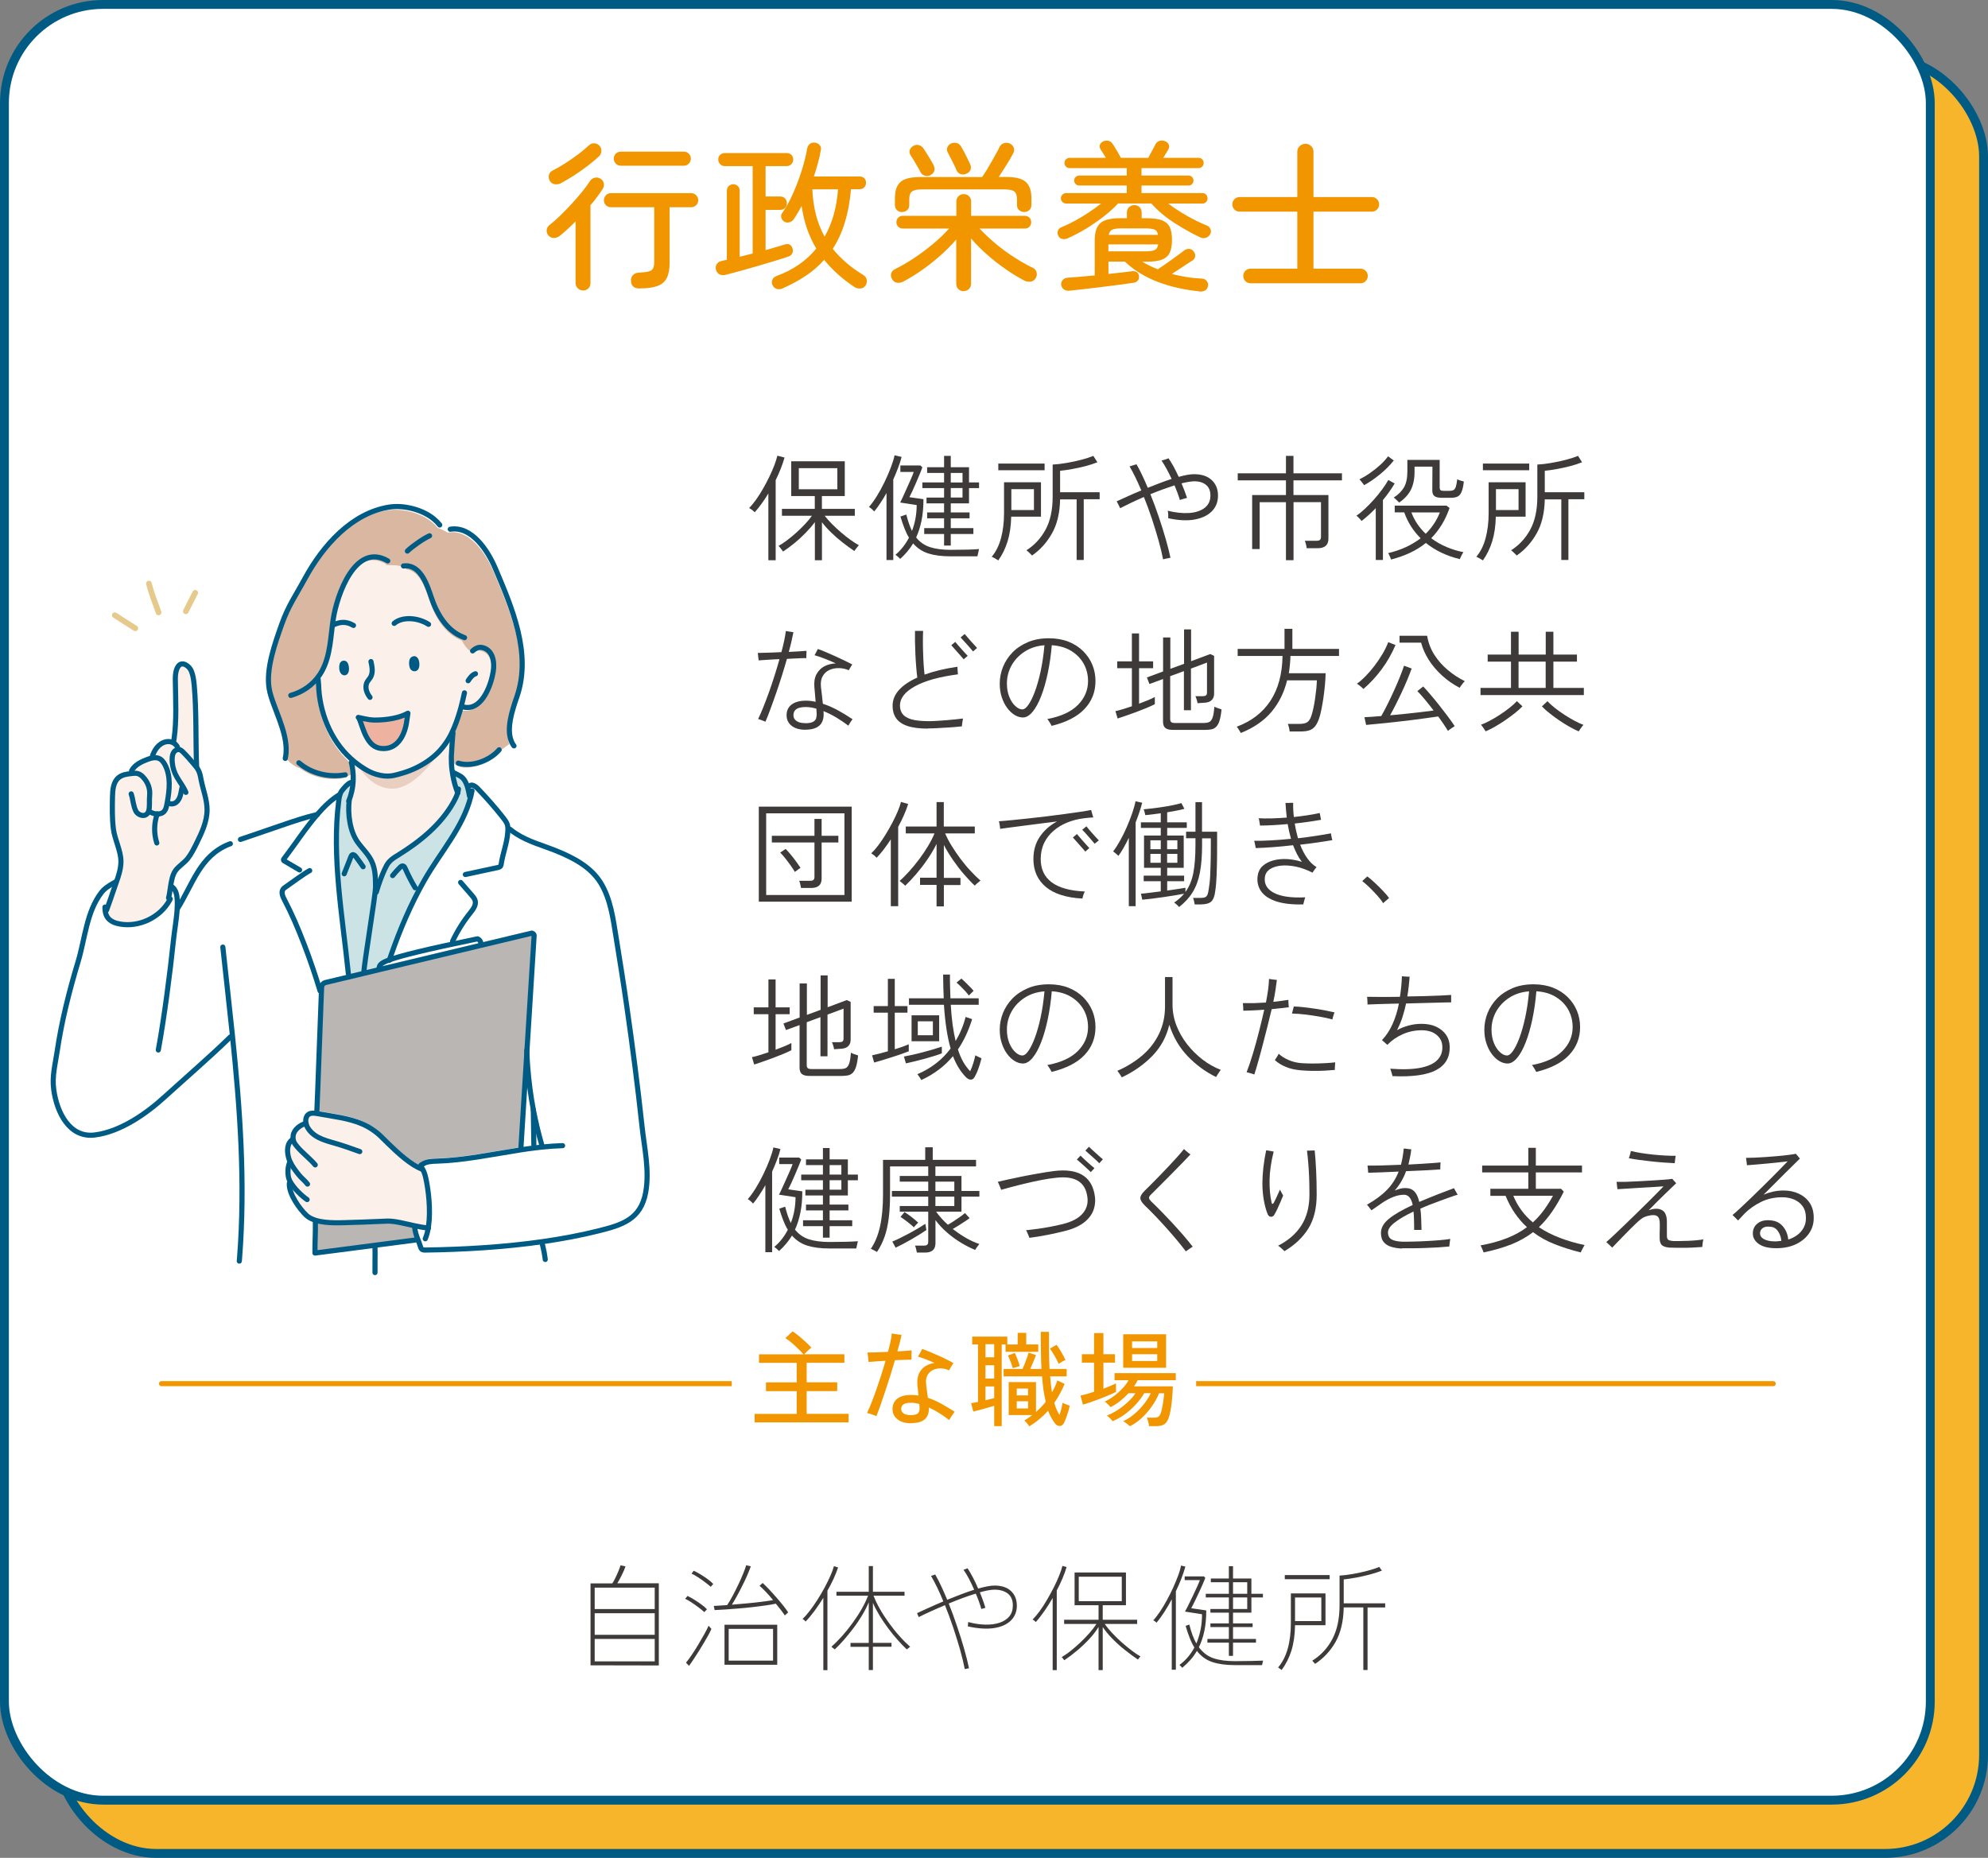 <?xml version="1.0" encoding="UTF-8"?>
<svg id="_レイヤー_2" data-name="レイヤー 2" xmlns="http://www.w3.org/2000/svg" viewBox="0 0 291.1 272.1">
  <rect x="0" y="0" width="291.1" height="272.1" fill="#808080" stroke="none"/>
  <defs>
    <style>
      .cls-1 {
        fill: #3e3a39;
      }

      .cls-2 {
        fill: #e9cfc2;
      }

      .cls-3 {
        fill: #fff;
      }

      .cls-4 {
        fill: #cbe3e5;
      }

      .cls-5 {
        stroke-width: .75px;
      }

      .cls-5, .cls-6, .cls-7, .cls-8 {
        fill: none;
      }

      .cls-5, .cls-6, .cls-8 {
        stroke-linecap: round;
        stroke-linejoin: round;
      }

      .cls-5, .cls-7 {
        stroke: #005b84;
      }

      .cls-6 {
        stroke: #e6ca8b;
        stroke-width: .83px;
      }

      .cls-7 {
        stroke-miterlimit: 10;
        stroke-width: 1.3px;
      }

      .cls-9 {
        fill: #fcf0ea;
      }

      .cls-10 {
        fill: #bab6b4;
      }

      .cls-8 {
        stroke: #f29600;
        stroke-width: .74px;
      }

      .cls-11 {
        fill: #f29600;
      }

      .cls-12 {
        fill: #d9b7a1;
      }

      .cls-13 {
        fill: #f7b52c;
      }

      .cls-14 {
        fill: #eeb2a0;
      }
    </style>
  </defs>
  <g id="_レイヤー_1-2" data-name="レイヤー 1">
    <g>
      <g>
        <rect class="cls-13" x="8.45" y="8.45" width="282" height="263" rx="14.44" ry="14.44"/>
        <rect class="cls-7" x="8.45" y="8.45" width="282" height="263" rx="14.44" ry="14.44"/>
        <rect class="cls-3" x=".65" y=".65" width="282" height="263" rx="14.44" ry="14.44"/>
        <rect class="cls-7" x=".65" y=".65" width="282" height="263" rx="14.44" ry="14.44"/>
      </g>
      <path class="cls-3" d="M76.32,167.62l.76-12.25c.08.3.14.6.19.9.16,2.09.43,4.18.82,6.24h0c.03,1.68.05,3.36.08,5.03h.04c.02.06.06.39.1.59-.67.08-1.34.18-2.01.28l-.02-.11.04-.68Z"/>
      <path class="cls-3" d="M60.7,179.11c.74.16,1.44.3,2.03.32h0c.38-2.34.05-5.49-.39-7.38-.14-.63-.32-1.02-.47-1.26-.18-.28-.31-.36-.31-.36.08-.11.17-.2.27-.28h0c.54-.44,1.35-.47,2.07-.49,4.05-.11,8.24-1.02,12.39-1.66.67-.1,1.34-.2,2.01-.28.35-.04.7-.09,1.05-.12l-.04-.35c-.49-1.69-.9-3.41-1.23-5.15-.39-2.06-.66-4.14-.82-6.24-.05-.69-.09-1.38-.12-2.07l1.07-17.16c.01-.22-.19-.4-.4-.35l-7.37,1.76v-.05c.05-.71-.52-.91-.52-.91-7.23,1.49-10.79,2.37-12.57,2.97l-.22-.22c1.34-3.93,2.97-7.76,5.03-11.36,2.34-4.09,5.64-7.69,6.77-12.23l-.19-.05c-.07-.29-.14-.85-.32-1.42l.32-.06c.08-.08.17-.12.27-.13.3-.03.66.22.89.46,1.33,1.37,2.6,2.82,3.79,4.33.24.31.48.63.6,1h.11c.45.37.86.8,1.19,1.28l-.03.05c1.83,1.19,3.78,1.66,5.91,2.52,2.5,1.01,5.03,2.34,6.46,4.66,1.46,2.37,1.82,5.24,2.26,7.95.54,3.36,1.08,6.71,1.56,10.08.84,5.83,1.61,11.68,2.23,17.54.34,3.22,1.14,6.52.55,9.77-.71,3.95-3.47,4.78-6.9,5.64-2.6.65-5.31,1.16-8.08,1.56-5.74.83-11.7,1.17-17.28,1.25-.2,0-.41,0-.55-.14-.09-.09-.13-.21-.16-.32-.13-.42-.26-.76-.38-1.07-.22-.59-.4-1.08-.5-1.93h.03s-.02-.07-.03-.1Z"/>
      <path class="cls-3" d="M57.02,140.57c1.65-.6,5.18-1.49,12.9-3.08,0,0,.57.19.51.91v.05s-14.63,3.5-14.63,3.5c-.02-.28,0-.56.09-.83.21-.16.56-.34,1.14-.55Z"/>
      <path class="cls-9" d="M66.14,107.05c.04.16.08.31.12.47h.02c-.07.87-.15,2.09-.19,2.95,0,.05,0,.1,0,.15-.01.59.02,1.21.1,1.83.12.97.34,1.92.6,2.69.05.24.11.48.2.7-.14.44-.36.87-.58,1.28-1.84,3.31-4.91,5.78-8.1,7.76-.47.29-.95.57-1.32.99-.29.33-.49.74-.68,1.14-.44.97-.82,1.98-1.12,3-.09-.28-.15-.57-.18-.86h-.01c0-1.14-.07-2.31-.55-3.33-.5-1.06-1.39-1.87-2.07-2.83-1.15-1.61-1.47-4.12-1.24-6.09h-.02c.27-.7.59-1.77.62-3.14,0-.36,0-.74-.05-1.15.28-.15.51-.3.65-.41l.32-.12c.39.61.85,1.17,1.38,1.66.95.86,2.18,1.46,3.45,1.43,1.65-.03,3.12-1.08,4.31-2.25,1.05-1.03,1.98-2.2,2.76-3.45.52-.58.95-1.2,1.32-1.86.06-.1.11-.2.16-.3.04-.08.09-.17.13-.26Z"/>
      <path class="cls-9" d="M59.53,82.89c1.93.28,2.8,2.84,3.37,4.57.83,2.49,2.29,4.94,4.73,5.87.25.45.53.9.89,1.26.2.21.44.39.7.51.35-.25.73-.37,1.2-.26,1.55.38,1.77,2.2,1.55,3.53-.33,2.03-1.59,5.31-3.82,5.24h0c-.29.03-.58-.04-.87-.09-.05.2-.11.4-.17.6-.3,1.04-.73,2.27-1.22,3.26-.04.09-.09.17-.13.26-.05.1-.11.2-.16.3-.37.66-.8,1.28-1.32,1.86-.04.05-.08.09-.12.14-.5.55-1.08,1.04-1.69,1.47-1.12.79-2.39,1.4-3.74,1.8-1.24.36-2.13.69-3.83.2-.63-.18-1.21-.47-1.76-.81-.37-.23-.73-.47-1.08-.74-.19-.14-.38-.29-.56-.45-.11-.09-.22-.19-.33-.29-.02-.01-.03-.03-.05-.04-3.01-2.72-4.62-6.92-4.71-10.85h.11c-.01-.48,0-.96.05-1.44.13-.2.25-.41.37-.62,1.2-2.27,1.22-5.03,1.61-7.54.54-3.52,3.24-11.28,7.98-8.5v.13c1.1.05,2.26-.1,2.99.62ZM60.52,97.9c.66.28.55-.96.37-1.25-.06-.1-.14-.17-.25-.18-.08,0-.17.04-.23.1-.11.12-.13.27-.14.43-.02.29.04.82.25.9ZM59.51,105.93l.22-1.47c-1.29.71-3,.94-4.31.99-1.08.04-1.37-.03-2.96-.38.15.05.35.75.62,1.49.18.49.3.84.55,1.31.5.94,1.12,1.65,2.23,1.75,2.18.2,3.31-1.7,3.65-3.69ZM50.68,98.29c.08-.31.03-.55-.04-.87-.09-.41-.46-.33-.54-.11-.1.28-.09.92.15,1.14.17.16.37.09.44-.16Z"/>
      <path class="cls-2" d="M64.53,109.81c-.78,1.26-1.71,2.42-2.76,3.45-1.19,1.17-2.66,2.22-4.31,2.25-1.27.03-2.5-.57-3.45-1.43-.53-.49-.98-1.05-1.38-1.66-.12-.18-.23-.36-.34-.55.35.26.71.51,1.08.74.55.34,1.13.63,1.76.81,1.7.5,2.59.17,3.83-.2,1.35-.4,2.62-1.01,3.74-1.8.62-.44,1.19-.93,1.69-1.47.04-.05.08-.09.12-.14Z"/>
      <path class="cls-10" d="M60.7,179.62c.09.84.27,1.34.5,1.93l-.12.03-14.95,1.94c-.03-1.72.08-2.87.06-4.58l.06-.21c1.7.52,4.04.33,5.45.3,1.68-.03,3.37-.14,5.05-.19,1.06-.03,2.57.38,3.96.68,0,.03.02.06.03.09h-.03Z"/>
      <path class="cls-14" d="M59.73,104.46l-.22,1.47c-.35,1.99-1.47,3.89-3.65,3.69-1.11-.1-1.73-.81-2.23-1.75-.25-.46-.37-.82-.55-1.31-.27-.74-.48-1.45-.62-1.49,1.59.36,1.88.42,2.96.38,1.3-.05,3.02-.28,4.31-.99Z"/>
      <path class="cls-4" d="M66.78,115.14c-.26-.77-.48-1.72-.6-2.69h.07c.18.15.37.31.55.48l-.03.07c.25.12.52.26.69.37.49.32.78.9.96,1.47.18.57.26,1.13.32,1.42l.19.05c-1.13,4.54-4.43,8.13-6.77,12.23-2.01,3.52-3.61,7.27-4.94,11.11-.07.2-.13.39-.2.59-.58.21-.93.39-1.14.55-.08.27-.11.55-.09.83l-2.5.6-.02-.07c0-1.21,1.71-11.33,1.71-12.54,0-.15,0-.29,0-.44h.01c.03.29.09.58.18.86.31-1.03.68-2.03,1.12-3,.19-.41.38-.81.68-1.14.37-.42.85-.7,1.32-.99,3.19-1.98,6.26-4.45,8.1-7.76.23-.41.44-.83.58-1.28,0-.03.02-.06.03-.09-.08-.19-.16-.39-.23-.61Z"/>
      <path class="cls-9" d="M51.74,111.91c.18.15.37.3.56.45.11.19.22.37.34.55l-.32.12c-.13.11-.37.26-.65.41-.04-.41-.12-.84-.22-1.28h0c-.03-.16-.05-.37-.08-.57.02.01.03.03.05.04.11.1.22.19.33.29Z"/>
      <path class="cls-4" d="M51.28,117.24h.02c-.22,1.99.09,4.49,1.24,6.1.68.95,1.57,1.76,2.07,2.83.48,1.03.54,2.19.55,3.33,0,.15,0,.29,0,.44,0,1.21-1.71,11.33-1.71,12.54l.02.07-2.33.56v-.86c-.83-8.11-2.4-16.71-1.38-24.87.04-.33.09-.66.18-.97.03-.09.06-.19.1-.28,0,0,0-.02.01-.03.17-.39,1-1.31,1.43-1.48l-.02-.06c.18-.11.33-.27.44-.46-.02,1.37-.35,2.44-.62,3.13Z"/>
      <path class="cls-12" d="M68.15,104.1c2.24.06,3.49-3.21,3.82-5.24.22-1.33,0-3.15-1.55-3.53-.46-.12-.85,0-1.2.26-.26-.13-.5-.31-.7-.51-.36-.36-.64-.81-.89-1.26-2.45-.93-3.9-3.38-4.73-5.87-.58-1.72-1.44-4.29-3.37-4.57-.73-.72-1.89-.57-2.99-.62v-.13c-4.74-2.78-7.44,4.98-7.98,8.5-.39,2.52-.4,5.27-1.61,7.54-.11.22-.24.42-.37.62-.05.48-.07.96-.05,1.44h-.11c.09,3.93,1.7,8.13,4.71,10.85.03.2.06.41.08.57h0c.11.45.18.87.22,1.28-.38.2-.84.4-1.2.47v.07c-1.98.34-4.37-.02-6.28-1.43-1.01-.34-1.75-1.03-2.32-1.8.23-3.21-2.02-6.84-2.47-9.37-.52-2.93.87-6.77,1.81-9.41.98-2.78,2.06-4.24,3.46-6.82,2.63-4.83,6.84-9.53,12.3-10.4,2.11-.34,4.89.36,6.55,1.75.3.25.57.52.82.83.53.18,1.04.44,1.54.72l.03-.05c3.16-.51,5.52,3.2,6.58,5.69,2.43,5.73,5.38,12.49,3.18,18.84-.7,2.02-1.54,4.62-.84,6.45-.59.41-1.18.88-1.79,1.25l.03.05c-1.16,1.38-3.44,2.37-5.33,2.1h0c-.56-.13-1.13-.65-1.66-.95h0c.03-.87.11-2.18.19-3.1h-.02c-.04-.16-.08-.32-.12-.47.49-.99.92-2.22,1.22-3.26.06-.2.11-.4.17-.6.29.05.58.13.87.09h0Z"/>
      <path class="cls-10" d="M61.82,170.83c-1.65-.61-3.52-2.34-4.92-3.7-1-.96-1.36-1.45-2.52-2.21-1.81-1.19-4-1.57-6.12-1.93-.61-.1-1.22-.21-1.83-.31-.03,0-.05,0-.08-.01.01-.12.03-.26.05-.41.1-1.85.56-15.18.69-18.09.02-.33.25-.6.57-.68l3.31-.79,2.33-.56,2.5-.6,14.64-3.5,7.37-1.76c.21-.05.41.12.4.35l-1.07,17.16-.07,1.17-.76,12.25-.04.68.02.11c-4.15.64-8.34,1.55-12.39,1.66-.72.02-1.54.06-2.07.49h0c-.1.08-.19.17-.27.28,0,0,.14.07.31.36l-.06.03Z"/>
      <path class="cls-9" d="M62.73,179.84c-.59-.03-1.29-.16-2.03-.32-1.39-.3-2.9-.71-3.96-.68-1.68.05-3.37.16-5.05.19-1.41.03-3.75.22-5.45-.3-.54-.17-1.02-.4-1.38-.74-1-.95-2.59-3.16-2.48-4.68h.07c-.01-.12-.02-.22-.03-.33-.02-.03-.04-.07-.05-.11-.34-.7-.28-2.07.06-2.65l.06-.03c-.04-.07-.07-.15-.1-.22-.25-.63-.5-1.8-.02-2.6l.12.06c.11-.19.26-.36.44-.49-.04-.21-.04-.43-.01-.64.12-.87,1.04-1.55,1.88-1.78-.05-.22-.06-.44-.02-.65.05-.29.18-.54.43-.7.33-.21.74-.17,1.13-.1.03,0,.05,0,.08.01.61.1,1.22.21,1.83.31,2.12.36,4.31.75,6.12,1.93,1.16.76,1.52,1.25,2.52,2.21,1.41,1.36,3.27,3.08,4.92,3.7l.06-.03c.15.24.33.63.47,1.26.42,1.82.75,4.81.42,7.12-.01.09-.03.17-.04.26Z"/>
      <path class="cls-3" d="M79.66,182.31c.15.59.26,1.2.34,1.81-12.28,2.77-28.32,4.55-44.74-.07.86-11.06.06-21.83-1.04-32.52-.17.08-.33.18-.46.31h0c-2.79,2.72-6.53,5.95-9.4,8.57-2.73,2.48-6.52,5.17-10.32,5.64-3.71.45-5.54-3.33-5.99-6.64-.26-1.93.2-3.61.48-5.47.68-4.52,1.78-8.95,3.11-13.33,1-3.29,1.23-7.21,3.38-10.05.46-.6,1.12-1.02,1.78-1.4h.38c-.12.35-.25.69-.36,1.04-.28.84-.58,1.68-.88,2.52-.13.13-.25.27-.35.41.04.4.14.78.38,1.1.4.55,1.1.81,1.78.93,2.83.51,5.9-.97,7.27-3.46l-.23-.03c-.02-.09-.05-.19-.07-.28l.18-.05c.13-.48.2-1.07.29-1.66h.17c.62.47.76,1.31.79,2.07.01.39,0,.78-.02,1.17h.05c2.28-3.64,3.28-7.72,7.51-9.43l-.02-.06c.92-.66,2.12-.85,3.19-1.21v.04c1.52-.52,3.02-1.03,4.53-1.55,1.73-.59,3.47-1.19,5.25-1.59h0c1.03-1.19,2.12-2.23,3.27-2.92l.05.02c-.1.31-.14.64-.18.97-1.05,8.41.65,17.29,1.46,25.62l-.08.1-3.31.79c-.32.08-.55.35-.57.68-.14,2.91-.59,16.24-.69,18.09-.02.15-.04.28-.05.41-.39-.06-.8-.1-1.13.1-.25.16-.38.41-.43.7-.04.21-.02.44.02.65-.83.23-1.76.91-1.88,1.78-.03.21-.03.43.01.64-.18.13-.33.29-.44.49l-.12-.06c-.47.8-.23,1.96.02,2.6.03.08.06.15.1.22l-.06.03c-.34.58-.4,1.94-.06,2.65.02.03.04.07.05.11,0,.11.02.22.03.33h-.07c-.11,1.52,1.48,3.74,2.48,4.68.36.34.83.58,1.38.74l-.06.21c.03,1.72-.08,2.87-.06,4.58l14.95-1.94.12-.03c.12.31.24.64.38,1.07.04.12.08.24.16.32.14.14.36.14.55.14,5.57-.08,11.53-.42,17.28-1.25,0,.22.01.45.03.63l-.12.03Z"/>
      <path class="cls-9" d="M25.49,108.19c.39-2.64.22-5.67.18-8.78,0-.59.08-1.33.43-1.83.57-.81,1.63-.04,1.93.73.26.65.34,1.35.41,2.05.35,3.82.19,8.06.35,11.89l-.07.06c-.11-.14-.22-.27-.33-.4-.52-.61-1.05-1.23-1.62-1.79-.13-.13-.27-.26-.45-.31-.09-.03-.19-.03-.28-.02l-.03-.31c-.15-.37-.48-.65-.87-.78l.29-.08c.02-.14.05-.28.07-.41Z"/>
      <path class="cls-9" d="M23.26,111.08c-.32-.13-.66-.12-1.01-.05.02-.05.05-.09.07-.14h-.02c0-.13.05-.25.09-.36.2-.5.47-.98.87-1.34.4-.36.93-.61,1.47-.58.14,0,.27.03.4.07.39.13.73.41.87.78l.03.31c-.23.03-.44.18-.58.37-.19.27-.24.61-.25.93-.03.77.12,1.55.45,2.26.33.71.82,1.34,1.21,2.01l-.23.05c-.09.37-.14.76-.24,1.13-.11.37-.28.73-.59.97-.3.24-.75.32-1.09.13l-.24-.04c.34-1.87.56-3.87-.31-5.55-.21-.4-.49-.78-.91-.96Z"/>
      <path class="cls-9" d="M19.14,113.11c.06-.06.12-.12.18-.18l-.05-.05c.47-.85,1.41-1.31,2.33-1.65.21-.08.43-.15.65-.2.34-.07.69-.08,1.01.05.42.17.7.56.91.96.87,1.68.65,3.68.31,5.55-.02.08-.03.16-.05.25-.07.35-.14.71-.37.98-.26.31-.65.42-1.06.41-.37-.02-.75-.14-1.06-.33l-.21-.05c.21-.61.08-1.56.16-2.3.1-1.03-.24-1.97-.97-2.73-.21-.22-.46-.42-.76-.5-.28-.08-.57-.05-.85-.02-.05,0-.1.01-.15.02l-.02-.19Z"/>
      <path class="cls-9" d="M26.87,115.35c-.39-.68-.88-1.3-1.21-2.01-.32-.7-.48-1.48-.45-2.26.01-.33.06-.66.25-.93.13-.19.35-.34.58-.37.09-.01.19,0,.28.02.18.06.32.19.45.31.58.57,1.1,1.18,1.62,1.79.11.13.22.26.33.4.13.17.26.35.35.55.23.45.3.96.4,1.46.29,1.43.85,2.83.85,4.29,0,1.73-.77,3.35-1.54,4.91-.38.76-.76,1.54-1.29,2.22-.52.66-1.29,1.09-1.79,1.77-.43.59-.6,1.48-.73,2.35-.09.59-.16,1.18-.29,1.66l-.18.05c.02.09.05.19.07.28l.23.03c-1.37,2.49-4.44,3.97-7.27,3.46-.68-.12-1.38-.37-1.78-.93-.23-.32-.34-.71-.38-1.1.1-.15.22-.29.35-.41.3-.84.6-1.67.88-2.52.11-.34.24-.69.36-1.04.37-1.03.72-2.08.72-3.16,0-1.57-.91-3.19-1.11-4.79-.19-1.54-.16-3.1-.13-4.66.02-1.04.11-2.21.93-2.86.49-.39,1.14-.49,1.78-.56.05,0,.1-.01.15-.02.29-.03.58-.06.85.02.3.08.55.28.76.5.73.77,1.07,1.71.97,2.73-.08.74.06,1.69-.16,2.3l.21.05c.31.19.69.31,1.06.33.41.02.8-.1,1.06-.41.23-.27.3-.64.37-.98.02-.08.03-.16.05-.25l.24.04c.33.2.79.11,1.09-.13.3-.24.48-.6.59-.97.11-.37.15-.75.24-1.13l.23-.05Z"/>
      <path class="cls-5" d="M49.72,116.38c-1.15.69-2.24,1.72-3.27,2.92-1.73,2-3.32,4.46-4.86,6.47-.05.06-.1.14-.07.21.02.06.07.09.12.12.74.44,1.49.88,2.23,1.31"/>
      <path class="cls-5" d="M51.13,117.25c-.22,1.98.09,4.48,1.24,6.09.68.95,1.57,1.76,2.07,2.83.48,1.03.54,2.19.55,3.33,0,.15,0,.29,0,.44,0,1.21-1.71,11.33-1.71,12.54"/>
      <path class="cls-5" d="M50.4,127.97c.32-.82.65-1.64.97-2.46.05-.13.12-.27.24-.32.19-.07.37.11.49.27.37.48.73.98,1.07,1.48"/>
      <path class="cls-5" d="M55.1,130.66c.03-.1.06-.2.09-.3.31-1.03.68-2.03,1.12-3,.19-.41.38-.81.68-1.14.37-.42.85-.7,1.32-.99,3.19-1.98,6.26-4.45,8.1-7.76.23-.41.44-.83.58-1.28,0-.03.02-.06.03-.09.05-.18.09-.36.11-.54"/>
      <path class="cls-5" d="M66.34,113.13c.12.06.27.13.44.21.25.12.52.26.69.37.49.32.78.9.96,1.47.18.57.26,1.13.32,1.42"/>
      <path class="cls-5" d="M57.49,128.24c.34-.42.7-.82,1.08-1.2.12-.12.28-.25.45-.21.16.04.24.21.31.36.43.97.91,1.92,1.46,2.83"/>
      <path class="cls-5" d="M19.27,112.87c.47-.85,1.41-1.31,2.33-1.65.21-.08.43-.15.65-.2.34-.07.69-.08,1.01.05.42.17.7.56.91.96.87,1.68.65,3.68.31,5.55-.02.08-.03.16-.05.25-.07.35-.14.71-.37.98-.26.31-.65.42-1.06.41-.37-.02-.75-.14-1.06-.33"/>
      <path class="cls-5" d="M22.3,110.88c0-.12.05-.24.09-.35.2-.5.47-.98.87-1.34.4-.36.93-.61,1.47-.58.14,0,.27.03.4.07.39.13.73.41.87.78"/>
      <path class="cls-5" d="M24.72,117.63c.33.2.79.11,1.09-.13.3-.24.48-.6.59-.97.11-.37.15-.75.24-1.13"/>
      <path class="cls-5" d="M23.02,119.2s0,.01,0,.02c-.48,1.36-.5,2.87-.06,4.24"/>
      <path class="cls-5" d="M25.42,108.6c.02-.14.05-.28.07-.41.39-2.64.22-5.67.18-8.78,0-.59.08-1.33.43-1.83.57-.81,1.63-.04,1.93.73.26.65.34,1.35.41,2.05.35,3.82.19,8.06.35,11.89"/>
      <path class="cls-5" d="M15.6,133.3c.05-.14.1-.28.15-.41.3-.84.6-1.67.88-2.52.11-.34.24-.69.36-1.04.37-1.03.72-2.08.72-3.16,0-1.57-.91-3.19-1.11-4.79-.19-1.54-.16-3.1-.13-4.66.02-1.04.11-2.21.93-2.86.49-.39,1.14-.49,1.78-.56.05,0,.1-.01.15-.02.29-.03.58-.06.85.02.3.08.55.28.76.5.73.77,1.07,1.71.97,2.73-.08.74.06,1.69-.16,2.3-.09.26-.25.46-.51.56-.47.17-1.12-.16-1.34-.59-.41-.82-.4-1.67-.69-2.53"/>
      <path class="cls-5" d="M27.22,116.05c-.1-.24-.22-.47-.35-.7-.39-.68-.88-1.3-1.21-2.01-.32-.7-.48-1.48-.45-2.26.01-.33.06-.66.25-.93.13-.19.35-.34.58-.37.09-.01.19,0,.28.02.18.06.32.19.45.31.58.57,1.1,1.18,1.62,1.79.11.13.22.26.33.4.13.17.26.35.35.55.23.45.3.96.4,1.46.29,1.43.85,2.83.85,4.29,0,1.73-.77,3.35-1.54,4.91-.38.76-.76,1.54-1.29,2.22-.52.66-1.29,1.09-1.79,1.77-.43.59-.6,1.48-.73,2.35-.09.59-.16,1.18-.29,1.66"/>
      <path class="cls-5" d="M15.37,132.85c0,.15,0,.3.02.45.04.4.14.78.38,1.1.4.55,1.1.81,1.78.93,2.83.51,5.9-.97,7.27-3.46.04-.07.08-.14.11-.21"/>
      <path class="cls-5" d="M16.99,129.12c-.12.07-.25.14-.38.22-.66.38-1.33.8-1.78,1.4-2.16,2.83-2.39,6.76-3.38,10.05-1.31,4.35-2.43,8.76-3.09,13.25-.28,1.89-.76,3.59-.49,5.55.45,3.31,2.28,7.09,5.99,6.64,3.8-.47,7.6-3.15,10.32-5.64,2.87-2.61,6.61-5.85,9.4-8.57.05-.05.1-.1.15-.15"/>
      <path class="cls-5" d="M25.17,129.86c.62.45.76,1.3.79,2.06.01.39,0,.78-.02,1.17-.08,1.56-.39,3.12-.55,4.68-.45,4.45-1.39,11.62-2.21,16.01"/>
      <path class="cls-5" d="M45.35,127.51c-.8.41-2.76,1.87-3.5,2.38-.16.11-.32.22-.42.38-.28.45-.03,1.04.22,1.51,2,3.78,3.99,9.24,5.22,13.35"/>
      <path class="cls-5" d="M51.35,114.61s-.03,0-.04.01c-.43.17-1.25,1.09-1.43,1.48,0,0,0,.02-.01.03-.04.09-.07.18-.1.28-.1.31-.14.64-.18.97-1.02,8.15.55,16.76,1.38,24.87.01.12.03.25.04.37"/>
      <path class="cls-5" d="M25.98,133.09c2.28-3.64,3.28-7.72,7.51-9.43.08-.03.16-.06.24-.09"/>
      <path class="cls-5" d="M35.21,122.94c.49-.17.98-.34,1.47-.5,1.51-.52,3.01-1.03,4.52-1.55,1.73-.59,3.47-1.19,5.25-1.59"/>
      <path class="cls-5" d="M32.63,138.71c.46,4.33.96,8.66,1.41,13,1.1,10.69,1.9,21.46,1.04,32.52-.01.16-.02.31-.04.47"/>
      <path class="cls-5" d="M61.82,171.24c-1.65-.61-3.52-2.34-4.92-3.7-1-.96-1.36-1.45-2.52-2.21-1.81-1.19-4-1.57-6.12-1.93-.61-.1-1.22-.21-1.83-.31-.03,0-.05,0-.08-.01-.39-.06-.8-.1-1.13.1-.25.16-.38.41-.43.7-.04.21-.02.44.02.65.03.13.07.26.12.39.34.75,1,1.31,1.72,1.68.72.37,1.51.59,2.29.81,1.24.36,2.52.8,3.74,1.25"/>
      <path class="cls-5" d="M62.74,179.84s-.01,0-.02,0c-.59-.03-1.29-.16-2.03-.32-1.39-.3-2.9-.71-3.96-.68-1.68.05-3.37.16-5.05.19-1.41.03-3.75.22-5.45-.3-.54-.17-1.02-.4-1.38-.74-1-.95-2.59-3.16-2.48-4.68"/>
      <path class="cls-5" d="M44.97,175.69c-.78-.54-1.97-1.66-2.53-2.72-.02-.03-.04-.07-.05-.11-.34-.7-.28-2.07.06-2.65"/>
      <path class="cls-5" d="M45.03,173.42c-.43-.55-.89-.86-1.32-1.41-.45-.57-.9-1.16-1.21-1.82-.04-.07-.07-.15-.1-.22-.25-.63-.5-1.8-.02-2.6.09-.15.21-.29.35-.41"/>
      <path class="cls-5" d="M46.16,170.61c-.77-.92-1.87-1.74-2.64-2.66-.19-.23-.39-.46-.5-.75-.03-.08-.06-.17-.08-.26-.04-.21-.04-.43-.01-.64.12-.87,1.04-1.55,1.88-1.78,0,0,0,0,0,0"/>
      <path class="cls-5" d="M46.38,162.87s0-.09.02-.2c.1-1.84.56-15.12.69-18.07.02-.34.25-.62.57-.7l3.31-.79,2.33-.56,2.5-.6,14.64-3.5,7.37-1.76c.21-.05.41.12.4.35l-1.07,17.16-.07,1.17-.76,12.25-.04.68"/>
      <path class="cls-5" d="M55.5,141.83c.05-.24.05-.45.38-.7.21-.16.56-.34,1.14-.55,1.65-.6,5.18-1.49,12.9-3.08,0,0,.57.19.51.91"/>
      <path class="cls-5" d="M57,140.65s.02-.05.03-.08c.07-.2.13-.39.2-.59,1.33-3.84,2.93-7.59,4.94-11.11,2.34-4.09,5.64-7.69,6.77-12.23.07-.27.13-.54.18-.82"/>
      <path class="cls-5" d="M68.74,115.12c.08-.08.17-.12.27-.13.3-.03.66.22.89.46,1.33,1.37,2.6,2.82,3.79,4.33.24.31.48.63.6,1,0,.03.02.05.02.08.09.35.07.71.04,1.07-.13,1.66-.71,2.97-.96,4.62-.02.11-.04.22-.1.31-.09.12-.26.16-.41.2-1.58.34-3.16.68-4.74,1.02"/>
      <path class="cls-5" d="M67.45,129.24c.54.63,1.08,1.25,1.63,1.88.21.24.42.49.5.8.16.65-.31,1.26-.72,1.78-1.02,1.27-1.89,2.67-2.59,4.15"/>
      <path class="cls-5" d="M61.82,170.56c-.1.08-.19.17-.27.28,0,0,.14.07.31.36.15.24.33.63.47,1.26.42,1.82.75,4.81.42,7.12-.01.09-.03.17-.04.26-.1.59-.24,1.13-.44,1.59"/>
      <path class="cls-5" d="M82.38,167.79c-1,.03-2.01.1-3.03.21-.35.04-.7.08-1.05.12-.67.08-1.34.18-2.01.28-4.15.64-8.34,1.55-12.39,1.66-.72.02-1.54.06-2.07.49"/>
      <path class="cls-5" d="M78.17,167.65s0-.08,0-.11c-.03-1.68-.05-3.35-.08-5.03"/>
      <path class="cls-5" d="M46.18,178.94c.03,1.72-.08,2.87-.06,4.58l14.95-1.94"/>
      <path class="cls-5" d="M77.14,153.82c0,.12,0,.25.01.37.03.69.06,1.38.12,2.07.16,2.09.43,4.18.82,6.24.33,1.74.74,3.45,1.23,5.15"/>
      <path class="cls-5" d="M60.7,179.62c.09.84.27,1.34.5,1.93.12.31.24.64.38,1.07.04.12.08.24.16.32.14.14.36.14.55.14,5.57-.08,11.53-.42,17.28-1.25,2.77-.4,5.48-.91,8.08-1.56,3.44-.86,6.19-1.69,6.9-5.64.58-3.25-.21-6.54-.55-9.77-.63-5.86-1.39-11.7-2.23-17.54-.48-3.37-1.02-6.72-1.56-10.08-.44-2.71-.8-5.58-2.26-7.95-1.43-2.32-3.97-3.65-6.46-4.66-2.13-.86-4.08-1.34-5.91-2.52-.31-.2-.62-.42-.92-.67"/>
      <path class="cls-5" d="M50.64,97.42c-.09-.41-.46-.33-.54-.11-.1.28-.09.92.15,1.14.17.16.37.09.44-.16.08-.31.03-.55-.04-.87Z"/>
      <path class="cls-5" d="M60.9,96.65c-.06-.1-.14-.17-.25-.18-.08,0-.17.04-.23.1-.11.12-.13.27-.14.43-.02.29.04.82.25.9.66.28.55-.96.37-1.25Z"/>
      <path class="cls-5" d="M59.73,104.46c-1.29.71-3,.94-4.31.99-1.08.04-1.37-.03-2.96-.38.15.05.35.75.62,1.49.18.49.3.84.55,1.31.5.94,1.12,1.65,2.23,1.75,2.18.2,3.31-1.7,3.65-3.69l.22-1.47Z"/>
      <path class="cls-5" d="M69.2,95.33c.09-.08.18-.16.27-.22.35-.25.73-.37,1.2-.26,1.55.38,1.77,2.2,1.55,3.53-.33,2.03-1.59,5.31-3.82,5.24-.15,0-.31-.02-.47-.06"/>
      <path class="cls-5" d="M69.62,98.68c-.46.14-.8.6-1.07,1.02"/>
      <path class="cls-5" d="M62.75,91.44c-1.63-1.05-3.92-1.12-5.03-.14"/>
      <path class="cls-5" d="M51.76,91.6c-1.1-.65-2-.51-2.93-.09"/>
      <path class="cls-5" d="M68.01,101.47c-.15.69-.31,1.38-.49,2.06-.05.2-.11.4-.17.6-.3,1.04-.73,2.27-1.22,3.26-.04.09-.09.17-.13.26-.05.1-.11.2-.16.3-.37.66-.8,1.28-1.32,1.86-.04.05-.08.09-.12.14-.5.55-1.08,1.04-1.69,1.47-1.12.79-2.39,1.4-3.74,1.8-1.24.36-2.13.69-3.83.2-.63-.18-1.21-.47-1.76-.81-.37-.23-.73-.47-1.08-.74-.19-.14-.38-.29-.56-.45-.11-.09-.22-.19-.33-.29-.02-.01-.03-.03-.05-.04-3.01-2.72-4.62-6.92-4.71-10.85,0-.1-.07-.69-.07-.79"/>
      <path class="cls-5" d="M54.32,96.89c.17.77.33,1.63-.07,2.3-.16.28-.41.5-.54.8-.31.75,0,1.54.47,2.14"/>
      <path class="cls-5" d="M59.08,82.89c.24-.03.47-.03.69,0,1.93.28,2.8,2.84,3.37,4.57.83,2.49,2.29,4.94,4.73,5.87.05.02.1.04.15.06"/>
      <path class="cls-5" d="M56.78,82.15c-4.74-2.78-7.44,4.98-7.98,8.5-.39,2.52-.4,5.27-1.61,7.54-.11.22-.24.42-.37.62-1.01,1.53-2.52,2.54-4.24,3.04"/>
      <path class="cls-5" d="M65.93,77.51c3.16-.51,5.52,3.2,6.58,5.69,2.43,5.73,5.38,12.49,3.18,18.84-.7,2.02-1.54,4.62-.84,6.45.1.27.23.52.41.75"/>
      <path class="cls-5" d="M64.39,76.89s-.02-.03-.03-.04c-.25-.31-.52-.58-.82-.83-1.66-1.39-4.44-2.09-6.55-1.75-5.46.87-9.67,5.58-12.3,10.4-1.4,2.58-2.48,4.04-3.46,6.82-.93,2.64-2.33,6.48-1.81,9.41.45,2.53,2.7,6.16,2.47,9.37-.02.27-.06.54-.12.81"/>
      <path class="cls-5" d="M51.45,111.67c.11.45.18.87.22,1.28.04.4.06.78.05,1.15-.02,1.37-.35,2.44-.62,3.13-.01.03-.02.06-.04.09"/>
      <path class="cls-5" d="M66.33,107.34c-.02.15-.03.33-.05.52-.07.87-.15,2.08-.19,2.94,0,.05,0,.1,0,.15-.01.59.02,1.21.1,1.83.12.97.34,1.92.6,2.69.07.22.15.42.23.61,0,.02.01.03.02.05"/>
      <path class="cls-5" d="M50.55,113.48s-.05,0-.07.01c-1.99.34-4.38-.02-6.29-1.43-.15-.11-.29-.22-.43-.34"/>
      <path class="cls-5" d="M73.09,109.81c-1.11,1.32-3.25,2.29-5.09,2.13-.08,0-.17-.02-.25-.03-.22-.03-.43-.08-.64-.14"/>
      <line class="cls-5" x1="61.65" y1="170.65" x2="61.65" y2="170.65"/>
      <path class="cls-6" d="M16.81,90.1c1.06.7,1.93,1.25,3.01,1.92"/>
      <path class="cls-6" d="M21.81,85.47c.37,1.52.91,2.77,1.41,4.23"/>
      <path class="cls-6" d="M27.21,89.53c.39-.77.97-1.94,1.37-2.71"/>
      <path class="cls-1" d="M96.47,243.92l-10-.02v-12h3.19c.15-.21.3-.49.46-.82.16-.33.31-.67.45-1.01.14-.34.23-.61.29-.81l.73.15c-.11.35-.28.76-.52,1.23-.23.47-.46.89-.68,1.25h6.08v12.01ZM87.08,235.66h8.79v-3.14h-8.79v3.14ZM87.08,239.43h8.79v-3.16h-8.79v3.16ZM87.08,243.32h8.79v-3.28h-8.79v3.28Z"/>
      <path class="cls-1" d="M103.12,236.1c-.2-.19-.48-.42-.83-.68-.35-.26-.7-.52-1.06-.75s-.66-.41-.9-.51l.34-.42c.27.12.59.3.95.52s.71.46,1.06.71c.34.25.62.49.84.72l-.39.42ZM100.89,243.98l-.44-.47c.23-.27.5-.64.82-1.11.32-.47.65-.97.97-1.52.33-.55.63-1.07.9-1.56.28-.5.48-.9.62-1.22l.41.47c-.08.2-.22.48-.41.84-.2.35-.42.75-.68,1.18-.25.43-.52.87-.79,1.3-.28.43-.54.83-.78,1.2-.24.37-.45.66-.62.89ZM104.07,232.4c-.21-.19-.49-.42-.84-.68-.34-.26-.7-.51-1.06-.74-.36-.24-.67-.41-.91-.51l.32-.42c.28.12.6.29.96.51.36.21.71.45,1.06.7.34.25.62.49.84.72l-.37.42ZM114.93,236.61c-.16-.24-.35-.51-.58-.81-.23-.3-.48-.61-.75-.93-.41.09-.9.18-1.48.26-.58.08-1.21.16-1.88.24s-1.36.14-2.04.2c-.69.06-1.34.11-1.95.15-.61.04-1.15.07-1.61.09l-.12-.61c.26-.01.55-.03.89-.05s.69-.04,1.07-.07c.26-.39.54-.86.83-1.41.29-.55.57-1.11.84-1.68.27-.57.5-1.1.7-1.59.2-.48.33-.87.41-1.15l.68.15c-.13.38-.31.82-.52,1.31-.21.49-.45.99-.71,1.51-.26.52-.52,1.02-.79,1.51s-.52.92-.75,1.29c.7-.06,1.42-.12,2.17-.19.75-.07,1.46-.14,2.14-.23.68-.08,1.25-.17,1.72-.25-.35-.43-.7-.83-1.05-1.2-.35-.37-.66-.67-.93-.9l.46-.41c.28.26.6.58.96.96s.72.79,1.09,1.21c.37.42.7.82,1,1.2.3.38.53.69.68.94l-.47.42ZM106.09,243.82v-5.86h7.72v5.86h-7.72ZM106.7,243.21h6.5v-4.65h-6.5v4.65Z"/>
      <path class="cls-1" d="M120.56,244.6v-10.59c-.42.68-.85,1.32-1.29,1.92-.45.6-.88,1.12-1.31,1.56-.04-.07-.12-.14-.21-.22-.1-.08-.17-.13-.23-.17.34-.31.7-.72,1.07-1.21.38-.49.75-1.03,1.12-1.61.37-.58.72-1.18,1.04-1.77.32-.6.6-1.17.84-1.71.24-.54.41-1.01.52-1.42l.61.19c-.17.52-.39,1.07-.66,1.66s-.57,1.17-.9,1.74v11.64h-.61ZM127.21,244.6v-3.41h-2.67v-.57h2.67v-5.95c-.26.62-.58,1.25-.97,1.9-.39.65-.81,1.28-1.28,1.89-.46.61-.93,1.19-1.39,1.72-.47.54-.92,1-1.34,1.39l-.49-.39c.5-.44,1.01-.96,1.55-1.55.54-.6,1.05-1.24,1.55-1.93.5-.69.95-1.37,1.34-2.06.39-.69.7-1.33.93-1.94h-4.63v-.57h4.73v-3.77h.61v3.77h4.63v.57h-4.54c.23.61.54,1.26.93,1.94.39.69.84,1.38,1.33,2.06.5.69,1.01,1.33,1.55,1.93.53.6,1.05,1.11,1.55,1.55l-.49.39c-.42-.39-.86-.85-1.33-1.38-.47-.52-.93-1.09-1.38-1.69-.45-.6-.87-1.22-1.26-1.86s-.72-1.26-.99-1.88v5.85h2.72v.57h-2.72v3.41h-.61Z"/>
      <path class="cls-1" d="M148.9,235.12c0,.9-.29,1.64-.88,2.22-.59.58-1.42.95-2.49,1.11-1.08.16-2.35.07-3.81-.25l.05-.64c.88.24,1.71.36,2.49.38.78.02,1.48-.07,2.09-.27s1.09-.51,1.44-.93c.35-.42.52-.96.52-1.61,0-.78-.25-1.36-.74-1.74-.5-.38-1.14-.57-1.93-.57-.27,0-.59.03-.96.1s-.77.16-1.2.29c.16.38.3.77.44,1.15.14.38.26.75.37,1.12l-.59.17c-.1-.35-.22-.71-.36-1.1-.13-.38-.29-.77-.46-1.15-.61.18-1.25.4-1.93.65-.68.25-1.35.52-2.03.8.43,1.07.84,2.18,1.22,3.33.39,1.15.74,2.25,1.04,3.31.3,1.06.54,2,.71,2.84l-.62.12c-.16-.83-.39-1.77-.68-2.82-.3-1.05-.64-2.13-1.01-3.26-.38-1.13-.78-2.22-1.21-3.28-.72.3-1.41.61-2.08.91-.67.3-1.25.58-1.76.84l-.25-.58c.41-.19.95-.44,1.63-.75.68-.31,1.42-.63,2.22-.97-.29-.72-.59-1.4-.9-2.04s-.61-1.2-.9-1.7l.61-.2c.28.48.57,1.04.87,1.68s.59,1.31.89,2.02c.67-.27,1.33-.53,2.01-.79.68-.26,1.32-.48,1.94-.68-.25-.57-.51-1.12-.78-1.63s-.53-.94-.78-1.29l.59-.22c.53.81,1.05,1.8,1.55,2.97.46-.13.9-.24,1.31-.32.41-.08.77-.12,1.09-.12,1.05,0,1.85.27,2.42.81.56.54.84,1.24.84,2.09Z"/>
      <path class="cls-1" d="M154.14,244.6v-10.56c-.39.69-.81,1.33-1.23,1.94-.43.61-.84,1.14-1.25,1.59-.05-.07-.12-.14-.22-.22-.1-.08-.18-.13-.24-.15.33-.33.67-.74,1.04-1.24.37-.5.72-1.05,1.07-1.65.35-.6.68-1.2.99-1.81.31-.61.57-1.19.79-1.73.22-.55.38-1.02.48-1.43l.61.17c-.15.52-.35,1.07-.6,1.66-.25.59-.53,1.18-.84,1.77v11.66h-.61ZM160.86,244.6v-6.32c-.37.61-.83,1.21-1.38,1.79-.55.59-1.13,1.14-1.76,1.67s-1.25,1-1.88,1.42l-.37-.47c.39-.23.83-.52,1.3-.9.47-.37.95-.79,1.43-1.24.48-.46.92-.92,1.33-1.38.41-.47.75-.91,1.02-1.33h-4.73v-.61h5.04v-2.13h-3.51v-4.8h7.52v4.8h-3.4v2.13h5.04v.61h-4.75c.29.42.65.86,1.08,1.32.43.46.89.91,1.38,1.35.5.44.99.84,1.47,1.21.48.37.92.66,1.3.87l-.37.47c-.61-.42-1.24-.88-1.88-1.39-.65-.51-1.26-1.06-1.82-1.63-.57-.58-1.05-1.15-1.45-1.74v6.3h-.61ZM157.96,234.5h6.3v-3.58h-6.3v3.58Z"/>
      <path class="cls-1" d="M171.58,244.55v-10.31c-.35.65-.72,1.28-1.1,1.87-.38.59-.76,1.11-1.13,1.55-.04-.06-.12-.12-.23-.2-.11-.08-.19-.13-.25-.15.32-.34.64-.76.99-1.28s.68-1.07,1.01-1.68.64-1.22.92-1.84c.28-.62.52-1.21.73-1.77s.34-1.04.42-1.45l.63.15c-.15.55-.34,1.13-.58,1.75-.24.61-.51,1.24-.81,1.87v11.49h-.61ZM173.12,244.26l-.41-.42c.89-.65,1.62-1.5,2.18-2.55-.25-.41-.48-.87-.68-1.39-.21-.52-.41-1.12-.6-1.78l.54-.19c.28,1.13.62,2.05,1.03,2.77.26-.61.46-1.27.61-1.98.15-.71.22-1.48.22-2.3l-2.5-.39c.14-.24.31-.57.52-.99.21-.42.42-.87.65-1.34.23-.47.43-.92.62-1.33.19-.42.32-.73.4-.95h-2.23v-.54h2.82l.2.22c-.17.44-.38.94-.64,1.51-.26.57-.52,1.12-.77,1.64-.25.52-.47.96-.65,1.29l2.2.32c0,1.13-.09,2.13-.28,3.02-.19.88-.45,1.67-.8,2.37.6.81,1.33,1.35,2.19,1.63s1.9.41,3.12.41c.93,0,1.75-.01,2.46-.03s1.25-.04,1.63-.05l-.15.66h-3.94c-1.33,0-2.44-.15-3.34-.45-.9-.3-1.65-.84-2.26-1.63-.28.48-.6.93-.96,1.33s-.75.78-1.17,1.13ZM179.94,242.51v-1.93h-3.14v-.54h3.14v-1.74h-2.7v-.54h2.7v-1.57h-2.7v-.54h2.7v-1.69h-3.38v-.54h3.38v-1.69h-2.64v-.54h2.64v-1.81h.61v1.81h2.69v2.23h1.69v.54h-1.69v2.23h-2.69v1.57h2.87v.54h-2.87v1.74h3.36v.54h-3.36v1.93h-.61ZM180.55,233.42h2.08v-1.69h-2.08v1.69ZM180.55,235.65h2.08v-1.69h-2.08v1.69Z"/>
      <path class="cls-1" d="M187.67,244.58l-.52-.37c.63-.73,1.1-1.65,1.41-2.75.31-1.1.46-2.35.46-3.73v-4.36h5.07v4.66h-4.46c-.02,1.43-.2,2.67-.53,3.72s-.81,1.99-1.43,2.84ZM188.13,231.29v-.61h6.57v.61h-6.57ZM189.63,237.42h3.85v-3.45h-3.85v3.45ZM199.63,244.58v-9.16h-2.87c-.04,2.03-.44,3.7-1.18,5.03-.74,1.32-1.75,2.4-3.01,3.24l-.42-.47c1.25-.77,2.23-1.82,2.94-3.16.71-1.34,1.06-3,1.06-4.97v-4.33c.59-.03,1.24-.11,1.96-.24.72-.12,1.42-.28,2.11-.46.69-.18,1.27-.37,1.74-.57l.39.54c-.51.2-1.09.39-1.76.57s-1.33.32-2,.45-1.28.21-1.83.27v3.5h6.07v.61h-2.58v9.16h-.61Z"/>
      <path class="cls-1" d="M112.51,82.05v-9.78c-.32.53-.64,1.03-.99,1.5-.34.47-.68.89-1,1.25-.1-.1-.23-.21-.4-.34s-.31-.21-.43-.27c.33-.33.66-.74,1.01-1.22.35-.49.69-1.02,1.02-1.6.33-.58.64-1.16.93-1.76.29-.6.53-1.16.74-1.7.2-.54.35-1,.44-1.39l1.05.27c-.15.52-.33,1.06-.55,1.62s-.47,1.13-.75,1.69v11.73h-1.06ZM119.32,82.05v-5.58c-.39.53-.85,1.06-1.36,1.58-.51.52-1.05,1.02-1.62,1.49-.57.47-1.13.88-1.68,1.24-.03-.06-.09-.14-.18-.25-.08-.11-.17-.23-.26-.34-.09-.11-.16-.19-.22-.24.37-.2.78-.47,1.22-.8.44-.33.9-.71,1.36-1.12.46-.42.9-.84,1.3-1.27s.74-.83,1.01-1.22h-4.39v-1.01h4.81v-1.88h-3.45v-5.09h7.84v5.09h-3.35v1.88h4.82v1.01h-4.41c.29.38.65.78,1.06,1.2.42.42.86.83,1.33,1.23.47.41.93.77,1.39,1.1.46.33.86.59,1.22.78-.04.04-.12.13-.21.25s-.19.23-.27.35c-.08.11-.14.2-.18.25-.54-.36-1.1-.77-1.68-1.22-.58-.45-1.13-.93-1.66-1.44s-1-1.03-1.4-1.55v5.56h-1.05ZM116.97,71.66h5.64v-3.09h-5.64v3.09Z"/>
      <path class="cls-1" d="M129.81,82.03v-9.82c-.29.52-.59,1.01-.9,1.47-.3.46-.6.87-.9,1.23-.08-.1-.2-.22-.36-.36-.16-.14-.3-.24-.41-.3.37-.42.76-.95,1.16-1.6.4-.65.78-1.34,1.13-2.07s.66-1.44.92-2.13c.26-.69.44-1.28.54-1.77l1.03.24c-.12.5-.29,1.02-.51,1.59-.21.56-.45,1.14-.71,1.72v11.79h-1ZM131.82,81.86s-.1-.11-.2-.2c-.1-.09-.2-.18-.3-.26-.1-.08-.17-.13-.21-.14.81-.68,1.47-1.51,1.99-2.52-.25-.41-.47-.86-.67-1.38-.2-.51-.39-1.08-.58-1.71l.86-.29c.24.95.51,1.75.83,2.4.45-1.16.68-2.42.69-3.79l-2.42-.37c.12-.24.28-.55.46-.96.19-.4.38-.83.58-1.28.2-.45.39-.88.57-1.28.17-.4.3-.72.38-.96h-1.96v-.95h2.92l.3.27c-.11.32-.25.68-.42,1.08-.17.41-.34.82-.52,1.23-.18.42-.35.81-.52,1.17s-.32.66-.44.9l2.06.29c0,1.16-.09,2.2-.28,3.13-.19.92-.45,1.75-.79,2.48.55.69,1.24,1.16,2.05,1.42.82.26,1.82.39,3,.39.92,0,1.74-.01,2.46-.03.72-.02,1.28-.05,1.7-.08-.01.04-.03.14-.07.3-.03.15-.07.3-.1.46s-.06.25-.07.3h-3.92c-1.3,0-2.38-.14-3.26-.42s-1.62-.77-2.23-1.47c-.26.43-.55.83-.87,1.21s-.67.74-1.04,1.07ZM138.24,79.9v-1.69h-2.91v-.86h2.91v-1.44h-2.48v-.86h2.48v-1.33h-2.57v-.84h2.57v-1.39h-3.18v-.83h3.18v-1.39h-2.48v-.84h2.48v-1.66h.98v1.66h2.67v2.23h1.47v.83h-1.47v2.23h-2.67v1.33h2.75v.86h-2.75v1.44h3.31v.86h-3.31v1.69h-.98ZM139.22,70.66h1.72v-1.39h-1.72v1.39ZM139.22,72.87h1.72v-1.39h-1.72v1.39Z"/>
      <path class="cls-1" d="M146.18,82.08s-.13-.09-.27-.17c-.13-.08-.27-.16-.4-.23-.13-.07-.23-.12-.3-.13.62-.73,1.08-1.65,1.37-2.75.29-1.1.44-2.31.44-3.64v-4.53h5.41v5.04h-4.36c-.03,1.38-.21,2.59-.53,3.62-.32,1.03-.77,1.96-1.36,2.78ZM146.18,68.87v-.98h6.78v.98h-6.78ZM148.09,74.7h3.31v-3.06h-3.31v3.06ZM157.65,82.03v-8.89h-2.42c-.04,1.99-.44,3.66-1.19,4.98-.75,1.33-1.72,2.41-2.92,3.24-.03-.04-.11-.12-.22-.23-.11-.11-.23-.22-.35-.33-.12-.11-.21-.18-.26-.2,1.17-.74,2.11-1.75,2.8-3.01s1.05-2.88,1.05-4.85v-4.7c.62-.03,1.3-.11,2.04-.24.74-.12,1.45-.28,2.15-.46.69-.18,1.28-.37,1.77-.57l.59.93c-.5.2-1.06.39-1.71.56s-1.29.31-1.95.43-1.26.21-1.8.26v3.14h5.79v1.03h-2.33v8.89h-1.05Z"/>
      <path class="cls-1" d="M170.31,81.93c-.16-.83-.38-1.76-.67-2.79-.29-1.02-.61-2.08-.97-3.17-.36-1.09-.75-2.15-1.17-3.18-.68.29-1.32.58-1.92.87s-1.12.54-1.56.77c-.02-.06-.07-.15-.14-.3-.07-.14-.14-.28-.21-.42-.07-.14-.12-.23-.17-.28.39-.18.91-.41,1.54-.7.63-.29,1.32-.59,2.08-.9-.28-.68-.57-1.31-.86-1.91s-.58-1.14-.86-1.62c.06-.01.16-.04.3-.08.15-.04.29-.09.43-.14.14-.04.24-.07.29-.08.26.45.53.97.81,1.56.28.59.56,1.22.84,1.88.59-.24,1.18-.47,1.77-.69.6-.23,1.17-.43,1.72-.61-.25-.53-.5-1.03-.75-1.49-.25-.46-.5-.86-.73-1.2.06-.01.16-.04.3-.08.15-.04.29-.09.44-.14.15-.05.24-.09.29-.11.24.35.48.76.74,1.22.25.47.5.97.75,1.5.44-.12.85-.22,1.23-.29.38-.07.72-.1,1.01-.1,1.13,0,1.99.29,2.6.87.61.58.91,1.33.91,2.26s-.3,1.69-.9,2.3-1.44,1.01-2.53,1.21-2.37.13-3.86-.19c0-.15,0-.32,0-.53,0-.21-.03-.4-.08-.57,1.17.29,2.23.4,3.18.33.95-.07,1.69-.33,2.25-.76.55-.43.83-1.03.83-1.8,0-.7-.22-1.22-.66-1.57-.44-.35-1.03-.52-1.76-.51-.24.01-.51.04-.81.09-.3.05-.64.12-1,.21.16.37.3.74.44,1.1s.26.7.37,1.03c-.06.01-.16.04-.31.08-.15.04-.3.09-.45.13s-.24.08-.29.1c-.1-.34-.22-.69-.35-1.05-.14-.36-.28-.73-.44-1.1-.55.18-1.13.38-1.73.6s-1.2.45-1.8.7c.43,1.06.83,2.15,1.22,3.29.38,1.13.72,2.22,1.02,3.25.3,1.04.53,1.96.7,2.77-.07.01-.17.03-.32.06-.15.03-.3.06-.45.09-.15.03-.26.06-.33.08Z"/>
      <path class="cls-1" d="M188.3,82.05v-8.5h-3.85v6.86h-1.1v-7.91h4.95v-2.15h-7.06v-1.03h7.06v-2.55h1.1v2.55h7.1v1.03h-7.1v2.15h5.12v6.39c0,.93-.52,1.4-1.57,1.4h-1.62c-.01-.16-.04-.35-.1-.58-.06-.22-.11-.39-.17-.51h1.71c.24,0,.41-.04.51-.13.1-.09.15-.24.15-.46v-5.07h-4.02v8.5h-1.1Z"/>
      <path class="cls-1" d="M201.45,82.01v-7.59c-.69.72-1.38,1.35-2.08,1.88-.02-.04-.09-.12-.19-.24-.11-.11-.21-.22-.32-.33-.11-.11-.19-.17-.25-.19.37-.25.78-.58,1.22-.99.44-.41.88-.86,1.33-1.36.44-.5.85-.99,1.22-1.5.37-.5.68-.97.91-1.39l.93.51c-.25.42-.52.83-.8,1.23s-.59.81-.92,1.2v8.77h-1.05ZM199.76,71.06s-.1-.13-.19-.24c-.09-.12-.18-.24-.28-.36-.1-.12-.17-.2-.23-.25.52-.26,1.04-.57,1.58-.95.53-.37,1.03-.77,1.49-1.19.46-.42.83-.84,1.12-1.24l.84.61c-.56.71-1.24,1.39-2.02,2.03-.78.64-1.56,1.17-2.32,1.59ZM203.69,81.96c-.01-.06-.04-.15-.1-.29-.06-.13-.12-.27-.18-.4-.06-.13-.11-.22-.14-.26.95-.23,1.82-.52,2.61-.89.79-.37,1.51-.8,2.14-1.29-1.09-1.08-1.89-2.34-2.4-3.79h-1.39v-.98h7.59l.44.34c-.32.9-.7,1.72-1.15,2.45-.45.73-.96,1.39-1.54,1.98.7.52,1.45.95,2.26,1.29.81.34,1.63.59,2.47.75-.04.04-.11.14-.19.29s-.15.29-.22.43c-.07.14-.11.24-.13.3-1.94-.47-3.59-1.26-4.97-2.37-.69.56-1.46,1.04-2.31,1.44-.85.4-1.78.73-2.8.99ZM204.88,73.6s-.12-.12-.23-.22c-.11-.1-.21-.21-.32-.31-.11-.11-.19-.17-.26-.19.68-.43,1.18-.93,1.51-1.5.33-.57.5-1.35.5-2.31v-1.71h4.73v4.05c0,.16.04.28.11.36.07.08.23.12.48.12h.86c.24,0,.42-.04.57-.11.14-.07.25-.23.34-.47.08-.24.15-.62.21-1.12.11.07.27.13.46.19.2.06.37.11.51.14-.08.69-.19,1.2-.35,1.55-.15.34-.36.57-.62.68-.26.11-.59.16-.98.16h-1.23c-.53,0-.9-.08-1.12-.25s-.32-.44-.32-.84l.02-3.48h-2.62v.78c0,1.03-.18,1.89-.53,2.6-.36.71-.93,1.34-1.73,1.89ZM208.76,78.18c.91-.89,1.6-1.93,2.08-3.13h-4.17c.23.61.52,1.17.87,1.69.36.52.76,1,1.23,1.44Z"/>
      <path class="cls-1" d="M217.14,82.08s-.13-.09-.27-.17c-.13-.08-.27-.16-.4-.23-.13-.07-.23-.12-.3-.13.62-.73,1.08-1.65,1.37-2.75.29-1.1.44-2.31.44-3.64v-4.53h5.41v5.04h-4.36c-.03,1.38-.21,2.59-.53,3.62-.32,1.03-.77,1.96-1.36,2.78ZM217.14,68.87v-.98h6.78v.98h-6.78ZM219.05,74.7h3.31v-3.06h-3.31v3.06ZM228.62,82.03v-8.89h-2.42c-.04,1.99-.44,3.66-1.19,4.98-.75,1.33-1.72,2.41-2.92,3.24-.03-.04-.11-.12-.22-.23-.11-.11-.23-.22-.35-.33-.12-.11-.21-.18-.26-.2,1.17-.74,2.11-1.75,2.8-3.01s1.05-2.88,1.05-4.85v-4.7c.62-.03,1.3-.11,2.04-.24.74-.12,1.45-.28,2.15-.46.69-.18,1.28-.37,1.77-.57l.59.93c-.5.2-1.06.39-1.71.56s-1.29.31-1.95.43-1.26.21-1.8.26v3.14h5.79v1.03h-2.33v8.89h-1.05Z"/>
      <path class="cls-1" d="M112.07,105.7c-.06-.03-.16-.08-.3-.13s-.29-.1-.44-.16-.25-.09-.32-.1c.24-.48.49-1.07.77-1.76.28-.69.55-1.43.84-2.22.28-.79.55-1.6.81-2.42.26-.82.5-1.61.71-2.37-.61.02-1.19.05-1.73.09-.55.04-.99.07-1.33.09,0-.06,0-.16-.03-.32-.02-.16-.03-.31-.05-.47-.02-.16-.03-.26-.04-.3.39-.01.9-.03,1.53-.04.62-.02,1.27-.04,1.93-.08.15-.54.28-1.09.4-1.64s.2-1.04.25-1.45c.06.01.16.03.31.05.15.02.31.04.46.07.16.02.27.04.34.05-.07.36-.16.8-.28,1.32-.12.52-.25,1.04-.4,1.57.53-.02,1.02-.05,1.48-.08.46-.03.83-.06,1.11-.08,0,.04,0,.15,0,.3,0,.16-.01.31-.02.46,0,.15,0,.26,0,.31-.3,0-.71,0-1.22.03s-1.05.04-1.62.08c-.23.79-.47,1.61-.74,2.47-.27.86-.55,1.71-.84,2.54-.29.83-.56,1.6-.83,2.32-.26.72-.51,1.35-.74,1.88ZM117.95,106.88c-.86,0-1.53-.19-2.03-.58-.5-.39-.74-.9-.74-1.55,0-.68.25-1.2.74-1.57.5-.37,1.19-.56,2.09-.56.24,0,.47.01.71.04.24.03.47.07.71.13-.02-.36-.05-.73-.09-1.12-.04-.38-.07-.72-.09-1.01-.07-.75.03-1.39.3-1.9s.65-.9,1.15-1.17c.5-.26,1.06-.41,1.68-.43-.55-.26-1.11-.5-1.67-.71-.56-.21-1.04-.38-1.44-.49.03-.04.08-.13.15-.26.07-.13.14-.26.2-.39.07-.13.11-.22.13-.26.34.11.74.26,1.19.46.46.19.93.4,1.41.62.48.22.94.43,1.37.64.43.21.79.39,1.08.55-.03.04-.09.13-.16.24-.07.12-.14.23-.21.35-.07.11-.11.2-.14.25-.48-.2-.98-.31-1.49-.31s-.97.09-1.39.29c-.42.2-.74.51-.96.92-.23.41-.3.93-.24,1.56.04.32.09.7.14,1.16s.1.89.14,1.29c.77.25,1.52.58,2.26.99.74.41,1.44.84,2.09,1.28-.03.04-.1.13-.19.25s-.17.25-.25.39c-.08.13-.14.24-.17.3-.52-.39-1.09-.78-1.71-1.16-.63-.38-1.27-.7-1.93-.97v.08c.16,1.76-.73,2.64-2.67,2.64ZM117.92,105.92c.51,0,.88-.07,1.13-.2.25-.13.41-.32.47-.57s.08-.52.05-.84l-.03-.52c-.56-.16-1.08-.24-1.55-.24-.62,0-1.08.1-1.37.3s-.44.5-.44.9c0,.36.15.64.46.85.3.21.73.31,1.28.31Z"/>
      <path class="cls-1" d="M135.89,106.71c-1.26,0-2.27-.13-3.03-.39-.76-.26-1.31-.64-1.65-1.14-.34-.5-.51-1.1-.51-1.8,0-.87.32-1.65.95-2.34.63-.69,1.52-1.29,2.67-1.8-.06-.43-.11-.94-.16-1.55s-.09-1.23-.12-1.89-.05-1.29-.06-1.89c-.01-.6-.01-1.11,0-1.51.07,0,.19,0,.36,0,.17,0,.35,0,.51,0h.32c-.02.38-.03.85-.03,1.41s0,1.14.03,1.76c.02.61.04,1.21.08,1.77.04.57.08,1.06.13,1.46,1.38-.5,2.99-.88,4.81-1.15,0,.06,0,.16.02.32.01.16.02.32.03.47.01.16.02.26.03.32-2.73.36-4.82.94-6.29,1.75-1.46.81-2.2,1.74-2.2,2.81,0,.5.13.92.39,1.26.26.34.7.6,1.31.78.61.17,1.45.26,2.51.26.33,0,.72-.01,1.17-.04s.93-.06,1.43-.1.96-.08,1.39-.13c.43-.04.77-.08,1.03-.12-.01.07-.03.18-.06.35-.03.16-.05.32-.07.48-.02.16-.03.26-.03.32-.27.03-.61.07-1.03.1-.42.03-.86.07-1.33.09-.47.03-.94.05-1.39.08s-.86.03-1.22.03ZM141.11,96.56c-.08-.1-.2-.25-.37-.43s-.35-.39-.54-.61-.37-.42-.54-.61c-.17-.19-.29-.32-.37-.41l.59-.49c.08.1.2.25.36.43.16.19.34.39.53.6.19.21.37.41.54.6s.3.32.39.41l-.59.51ZM142.48,95.41c-.08-.1-.2-.25-.36-.43-.16-.19-.34-.39-.54-.61s-.38-.42-.55-.61c-.17-.19-.29-.32-.37-.4l.59-.51c.09.1.22.25.38.44s.34.39.53.61.37.41.54.59c.17.18.29.32.37.41l-.59.51Z"/>
      <path class="cls-1" d="M153.99,106.31c-.02-.06-.08-.16-.16-.3-.08-.14-.17-.28-.26-.42-.09-.14-.16-.23-.22-.28,1.99-.37,3.49-1.06,4.48-2.06.99-1,1.49-2.17,1.49-3.5,0-.92-.21-1.77-.63-2.53s-1.03-1.39-1.82-1.88c-.79-.49-1.74-.77-2.86-.84-.12,1.45-.32,2.82-.59,4.1s-.59,2.4-.97,3.37c-.38.97-.79,1.73-1.25,2.28s-.93.83-1.41.83c-.41,0-.81-.12-1.22-.37-.41-.25-.77-.59-1.1-1.04-.33-.44-.59-.97-.79-1.58-.2-.61-.29-1.27-.29-1.98,0-.82.16-1.63.47-2.42.32-.79.78-1.5,1.39-2.13.61-.63,1.37-1.13,2.26-1.51s1.92-.57,3.08-.57c1.07,0,2.02.17,2.86.5s1.55.79,2.15,1.38c.59.59,1.04,1.25,1.35,2,.31.75.46,1.55.46,2.39,0,1.6-.54,2.96-1.61,4.09s-2.68,1.95-4.81,2.47ZM149.73,103.89c.26,0,.55-.22.86-.67.31-.44.63-1.08.94-1.91.31-.83.59-1.82.84-2.96.25-1.15.44-2.43.57-3.85-1.12.09-2.08.4-2.91.94-.82.54-1.46,1.21-1.91,2.02-.45.81-.68,1.69-.68,2.64,0,.74.12,1.4.35,1.97.24.57.53,1.02.89,1.34.35.33.7.49,1.04.49Z"/>
      <path class="cls-1" d="M163.65,105.23l-.32-1.08c.29-.06.65-.15,1.07-.28.42-.13.87-.27,1.34-.43v-5.58h-2.15v-1h2.15v-4.09h1.05v4.09h2.06v1h-2.06v5.2c.46-.17.9-.34,1.31-.51s.75-.33,1-.47v1.05c-.3.16-.7.34-1.17.54-.48.2-.99.4-1.52.6s-1.05.38-1.54.55c-.49.17-.9.3-1.22.41ZM171.76,106.9c-.52,0-.89-.09-1.12-.28-.23-.19-.34-.49-.34-.92v-6.25l-1.99.73-.37-.96,2.37-.88v-4.98h1.06v4.6l2.01-.74v-5.04h1.03v4.66l2.8-1.05.57.27v5.52c0,.37-.1.68-.31.91-.21.24-.53.38-.97.42-.12.01-.31.03-.57.04-.25.02-.45.03-.58.04-.02-.19-.07-.39-.14-.59-.07-.2-.12-.35-.17-.44h1.08c.22,0,.38-.04.48-.12.09-.08.14-.22.14-.44v-4.36l-2.35.88v6.1h-1.03v-5.73l-2.01.74v6.29c0,.18.04.32.13.42s.28.15.56.15h4.14c.36,0,.65-.04.86-.13.21-.09.38-.3.51-.64s.21-.88.27-1.62c.12.07.29.14.49.21.2.07.39.14.56.19-.07.7-.17,1.25-.3,1.66-.13.41-.3.7-.5.9-.2.19-.43.31-.69.36s-.57.08-.9.08h-4.73Z"/>
      <path class="cls-1" d="M181.7,107.37c-.02-.06-.08-.15-.16-.28-.08-.13-.17-.26-.25-.4-.08-.14-.16-.22-.21-.25,2.15-.8,3.8-2.06,4.94-3.79,1.14-1.73,1.74-3.92,1.78-6.58h-6.57v-1.03h6.86v-2.94h1.15v2.94h6.83v1.03h-7.11c-.01.44-.04.87-.08,1.29-.04.42-.09.84-.16,1.24h5.39c-.01.53-.04,1.11-.1,1.73-.06.62-.13,1.24-.22,1.86-.09.61-.19,1.19-.3,1.73-.11.54-.22.99-.35,1.35-.17.48-.37.86-.59,1.13-.23.27-.5.46-.84.57s-.76.16-1.28.16h-1.59c-.01-.16-.04-.35-.1-.59s-.11-.41-.17-.52h1.72c.53,0,.91-.09,1.15-.26.24-.17.43-.47.57-.89.11-.33.22-.71.31-1.16.1-.44.18-.92.25-1.41.07-.5.13-.97.18-1.44.04-.46.07-.87.08-1.22h-4.36c-.43,1.77-1.19,3.31-2.28,4.61s-2.6,2.34-4.51,3.11Z"/>
      <path class="cls-1" d="M199.64,100.9s-.12-.12-.25-.24c-.14-.11-.27-.22-.41-.33-.14-.11-.24-.17-.3-.19.42-.29.85-.67,1.3-1.13s.89-.97,1.31-1.53.81-1.13,1.16-1.72c.35-.59.62-1.16.83-1.71l1.06.42c-.54,1.28-1.22,2.47-2.03,3.56-.81,1.09-1.7,2.05-2.67,2.88ZM212.02,107.05c-.16-.27-.36-.59-.61-.96-.25-.37-.52-.75-.81-1.16-.52.08-1.13.17-1.85.26-.72.1-1.48.19-2.28.3-.8.1-1.61.19-2.41.28-.8.08-1.55.16-2.25.23s-1.29.12-1.77.17l-.25-1.13c.27-.01.62-.03,1.05-.06.43-.03.9-.07,1.42-.11.3-.53.62-1.13.95-1.8.33-.67.66-1.35.97-2.05s.6-1.35.84-1.97.44-1.13.57-1.55l1.12.41c-.18.5-.39,1.04-.64,1.64-.25.6-.52,1.21-.81,1.83s-.58,1.22-.88,1.81-.57,1.11-.83,1.57c.74-.07,1.51-.14,2.29-.22.78-.08,1.53-.16,2.24-.25.71-.08,1.32-.16,1.84-.23-.44-.58-.87-1.12-1.3-1.64-.43-.52-.79-.92-1.08-1.2l.86-.68c.27.28.61.66,1.01,1.13.41.47.83.99,1.28,1.55.44.56.87,1.11,1.28,1.66.41.55.76,1.04,1.04,1.47-.06.03-.16.1-.3.19-.15.09-.29.19-.42.29-.14.1-.23.17-.27.21ZM213.73,100.73c-.95-.5-1.81-1.09-2.58-1.8s-1.43-1.47-1.95-2.3-.89-1.66-1.11-2.51h-3.16v-1.01h4.04c.17,1.01.52,1.94,1.06,2.79.54.84,1.2,1.59,1.98,2.24.78.65,1.6,1.19,2.47,1.61-.04.04-.12.14-.24.28-.11.14-.22.28-.31.41-.1.14-.16.23-.19.29Z"/>
      <path class="cls-1" d="M216.79,101.8v-1.05h4.46v-3.85h-3.41v-1.03h3.41v-3.35h1.12v3.35h3.97v-3.35h1.12v3.35h3.45v1.03h-3.45v3.85h4.46v1.05h-15.12ZM217.55,107.12c-.03-.06-.1-.15-.19-.29-.09-.13-.18-.27-.28-.41-.1-.14-.17-.23-.23-.27.37-.13.8-.33,1.29-.59.49-.26.99-.55,1.5-.89.51-.33.98-.67,1.42-1.02.44-.35.79-.67,1.06-.96l.81.76c-.32.33-.69.67-1.13,1.01-.44.35-.91.69-1.4,1.03-.5.34-.99.65-1.48.93s-.95.51-1.38.69ZM222.36,100.75h3.97v-3.85h-3.97v3.85ZM231.17,107.12c-.42-.18-.87-.41-1.37-.69-.5-.28-.99-.59-1.49-.93-.5-.34-.96-.68-1.4-1.03-.44-.35-.82-.69-1.13-1.01l.81-.76c.27.29.62.61,1.06.96.44.35.91.69,1.42,1.02.51.33,1.01.63,1.5.89.49.26.92.46,1.29.59-.04.04-.12.13-.22.27-.1.13-.2.27-.29.41s-.15.23-.19.29Z"/>
      <path class="cls-1" d="M111.11,132.06v-13.92h13.6v13.92h-13.6ZM112.19,131.08h11.46v-11.96h-11.46v11.96ZM117.29,130.05c-.02-.16-.06-.34-.11-.56s-.1-.38-.16-.49h1.6c.23,0,.39-.04.49-.13.1-.08.15-.23.15-.45v-5.03h-6.24v-.98h6.24v-2.47h1.05v2.47h2.45v.98h-2.45v5.29c0,.91-.51,1.37-1.52,1.37h-1.5ZM116.4,127.71c-.16-.27-.36-.58-.61-.93-.25-.35-.51-.7-.78-1.04s-.52-.63-.76-.87l.79-.54c.24.24.49.52.77.86.28.34.54.68.79,1.02.25.34.46.64.62.89-.04.02-.13.08-.25.17s-.23.18-.35.26c-.11.08-.19.14-.24.18Z"/>
      <path class="cls-1" d="M130.44,132.73v-9.8c-.34.52-.68,1.01-1.03,1.47-.35.46-.7.87-1.05,1.23-.09-.11-.21-.23-.37-.36-.16-.12-.3-.22-.42-.29.34-.32.69-.71,1.05-1.19.36-.48.71-1,1.06-1.57.35-.57.68-1.14.98-1.72.3-.58.57-1.13.79-1.66s.38-.99.48-1.39l1.05.3c-.16.52-.36,1.06-.62,1.64-.25.57-.53,1.14-.84,1.71v11.62h-1.08ZM137.14,132.73v-3.13h-2.42v-1.05h2.42v-4.95c-.37.75-.82,1.51-1.34,2.27-.52.76-1.07,1.47-1.64,2.14-.57.67-1.11,1.23-1.61,1.71-.03-.04-.11-.12-.23-.22-.12-.1-.23-.2-.35-.29-.11-.1-.2-.16-.25-.18.45-.39.92-.87,1.42-1.42.5-.55.98-1.15,1.46-1.78.48-.64.91-1.28,1.3-1.93s.7-1.27.94-1.84h-4.21v-1.01h4.51v-3.58h1.06v3.58h4.54v1.01h-4.34c.24.57.55,1.18.95,1.82.39.64.83,1.28,1.31,1.92s.97,1.23,1.48,1.77c.51.55.99,1.02,1.44,1.41-.05.02-.13.08-.25.19-.12.1-.25.2-.36.3s-.19.18-.23.24c-.5-.46-1.02-1.02-1.58-1.66s-1.09-1.34-1.61-2.09c-.51-.74-.96-1.48-1.34-2.21v4.82h2.43v1.05h-2.43v3.13h-1.06Z"/>
      <path class="cls-1" d="M158.5,131.6c-2.38-.12-4.17-.7-5.37-1.71-1.21-1.02-1.81-2.38-1.81-4.08,0-1.25.31-2.33.93-3.25s1.46-1.67,2.53-2.25c-.78.1-1.57.2-2.37.3-.8.1-1.58.2-2.34.3s-1.44.19-2.07.27c-.62.08-1.14.16-1.55.21,0-.06-.01-.16-.03-.32-.02-.16-.05-.32-.08-.48s-.05-.27-.08-.31c.5-.03,1.12-.09,1.86-.16.74-.07,1.56-.16,2.44-.25.88-.1,1.78-.2,2.7-.31.92-.11,1.8-.23,2.64-.34s1.61-.22,2.28-.32,1.21-.19,1.59-.27c.02.06.05.16.09.31.04.15.08.31.13.46.04.16.08.26.1.32-.2.01-.41.03-.62.04-.21.02-.48.05-.79.09-.84.1-1.65.31-2.41.62-.76.31-1.43.71-2.01,1.22-.58.5-1.04,1.09-1.37,1.78-.33.69-.5,1.47-.5,2.35,0,1.46.53,2.6,1.6,3.4s2.68,1.25,4.86,1.35c-.03.06-.08.16-.14.3s-.1.29-.14.43-.06.25-.08.31ZM158.92,124.72c-.08-.1-.2-.25-.37-.43s-.35-.39-.54-.61c-.19-.22-.37-.42-.54-.61-.17-.19-.29-.32-.37-.41l.59-.51c.09.1.22.25.38.44.16.19.34.39.53.61s.37.41.54.6c.17.19.29.32.37.41l-.59.51ZM160.29,123.58c-.08-.1-.2-.25-.36-.43-.16-.19-.34-.39-.53-.61s-.37-.42-.54-.61-.3-.32-.39-.4l.61-.51c.08.1.2.25.36.44.16.19.34.39.53.61s.37.41.54.6c.17.19.3.32.39.41l-.61.49Z"/>
      <path class="cls-1" d="M165.29,132.72v-10.02c-.25.52-.5,1.01-.76,1.46-.26.46-.51.85-.76,1.19-.02-.03-.09-.09-.2-.19-.11-.09-.23-.18-.34-.28-.11-.1-.19-.16-.24-.18.34-.43.68-.96,1.04-1.61.36-.64.68-1.31.99-2.02.3-.7.57-1.39.79-2.04.22-.66.38-1.22.46-1.68l.98.22c-.11.43-.25.89-.41,1.38s-.35.99-.55,1.5v12.27h-1ZM172.64,132.82s-.1-.12-.2-.21c-.1-.1-.2-.19-.3-.27-.1-.08-.17-.13-.22-.14.29-.2.56-.41.8-.62s.46-.44.67-.69c-.36.07-.81.15-1.34.24-.54.09-1.1.18-1.69.26-.59.08-1.16.16-1.71.23-.55.07-1.01.12-1.39.15l-.19-.88c.29-.02.7-.06,1.23-.13.53-.06,1.09-.13,1.67-.21v-1.49h-2.5v-.81h2.5v-1.15h-2.45v-4.73h2.45v-1.12h-2.91v-.81h2.91v-1.33c-.42.06-.82.11-1.22.16-.39.05-.74.09-1.05.11,0-.04-.02-.13-.05-.25-.03-.12-.07-.24-.1-.36-.03-.12-.06-.2-.08-.24.37-.03.81-.08,1.33-.14s1.04-.14,1.57-.22c.54-.08,1.03-.17,1.5-.27s.83-.19,1.12-.28l.44.84c-.32.09-.69.18-1.13.26-.44.08-.9.17-1.39.25v1.47h2.87v.81h-2.87v1.12h2.42v4.73h-2.42v1.15h2.48v.81h-2.48v1.37c.56-.08,1.09-.16,1.57-.23s.85-.13,1.1-.18v.62c.55-.74.93-1.66,1.15-2.75.21-1.09.32-2.48.32-4.17v-.95h-1.37v-.96h1.37v-4.33h.96v4.33h2.21v1.98c0,1.03,0,1.89-.02,2.6-.01.71-.03,1.31-.05,1.8-.02.49-.05.91-.08,1.27-.03.35-.07.7-.12,1.02-.09.78-.29,1.3-.6,1.57-.31.27-.82.41-1.53.41h-.88c-.02-.14-.06-.3-.1-.5-.04-.2-.1-.35-.15-.45h1.08c.3,0,.54-.03.69-.1.16-.07.27-.19.35-.37.07-.18.13-.44.18-.78.04-.29.09-.6.13-.93.04-.33.07-.72.09-1.18s.04-1.04.06-1.75c.02-.7.03-1.57.03-2.61v-1.01h-1.28v.95c0,1.57-.1,2.91-.31,4.02-.21,1.12-.56,2.08-1.05,2.89-.49.81-1.16,1.54-2,2.2ZM168.45,124.37h1.52v-1.3h-1.52v1.3ZM168.45,126.36h1.52v-1.3h-1.52v1.3ZM170.9,124.37h1.5v-1.3h-1.5v1.3ZM170.9,126.36h1.5v-1.3h-1.5v1.3Z"/>
      <path class="cls-1" d="M190.84,132.46c-1.63.04-2.96-.11-4-.46-1.03-.35-1.77-.85-2.21-1.51-.44-.66-.6-1.42-.46-2.29.09-.57.34-1.04.75-1.4.41-.36.92-.62,1.54-.79.61-.16,1.28-.23,2.01-.19.73.04,1.45.18,2.17.41-.26-.33-.5-.7-.71-1.11-.21-.42-.41-.86-.59-1.33-.99.11-1.96.21-2.92.28s-1.8.12-2.54.14c-.01-.04-.03-.14-.06-.29-.03-.15-.06-.31-.09-.46-.03-.16-.06-.26-.08-.32.71.01,1.54,0,2.48-.06.95-.05,1.92-.13,2.91-.23-.1-.35-.19-.7-.27-1.06-.08-.36-.15-.73-.22-1.1-.72.07-1.43.12-2.12.16-.69.04-1.34.06-1.93.06,0-.06-.01-.16-.04-.31-.03-.15-.06-.3-.08-.46-.03-.15-.05-.25-.08-.3.57.03,1.22.04,1.93.02.71-.02,1.44-.06,2.19-.12-.04-.36-.08-.72-.11-1.08-.03-.36-.05-.71-.08-1.06.08,0,.19,0,.35,0,.15,0,.31-.01.46-.02.16,0,.26,0,.32,0-.02.64.01,1.33.1,2.08.72-.08,1.41-.17,2.06-.27s1.23-.21,1.72-.32c.01.04.03.14.06.28.03.14.06.28.08.42.03.14.05.24.06.3-.52.09-1.11.18-1.77.28-.67.1-1.36.18-2.08.26.06.36.12.72.2,1.08.08.36.17.72.27,1.08.96-.11,1.86-.23,2.7-.36.84-.13,1.55-.25,2.13-.36,0,.04.01.14.04.29.03.15.06.29.09.43.03.14.06.23.07.28-.6.1-1.31.21-2.13.33s-1.68.23-2.58.33c.27.72.61,1.37,1.01,1.94.4.58.86,1.03,1.39,1.35-.03.02-.09.09-.18.21-.08.12-.17.24-.25.35-.08.12-.14.2-.16.25-.83-.43-1.65-.72-2.45-.89-.8-.16-1.53-.21-2.18-.14-.65.07-1.19.24-1.61.52-.42.28-.66.66-.73,1.13-.15,1.01.29,1.79,1.31,2.33,1.02.54,2.55.76,4.59.66-.02.06-.06.16-.1.32-.05.16-.08.31-.12.46-.03.15-.06.25-.07.28Z"/>
      <path class="cls-1" d="M202.53,132.29c-.19-.33-.47-.7-.84-1.11s-.75-.81-1.15-1.2c-.4-.39-.76-.7-1.07-.94l.74-.68c.34.25.72.57,1.13.96.42.39.81.78,1.19,1.18.38.4.67.74.87,1.02l-.88.76Z"/>
      <path class="cls-1" d="M110.43,155.91l-.32-1.08c.29-.06.65-.15,1.07-.28.42-.13.87-.27,1.34-.43v-5.58h-2.15v-1h2.15v-4.09h1.05v4.09h2.06v1h-2.06v5.2c.46-.17.9-.34,1.31-.51s.75-.33,1-.47v1.05c-.3.16-.7.34-1.17.54-.48.2-.99.4-1.52.6s-1.05.38-1.54.55c-.49.17-.9.3-1.22.41ZM118.54,157.58c-.52,0-.89-.09-1.12-.28-.23-.19-.34-.49-.34-.92v-6.25l-1.99.73-.37-.96,2.37-.88v-4.98h1.06v4.6l2.01-.74v-5.04h1.03v4.66l2.8-1.05.57.27v5.52c0,.37-.1.68-.31.91-.21.24-.53.38-.97.42-.12.01-.31.03-.57.04-.25.02-.45.03-.58.04-.02-.19-.07-.39-.14-.59-.07-.2-.12-.35-.17-.44h1.08c.22,0,.38-.04.48-.12.09-.08.14-.22.14-.44v-4.36l-2.35.88v6.1h-1.03v-5.73l-2.01.74v6.29c0,.18.04.32.13.42s.28.15.56.15h4.14c.36,0,.65-.04.86-.13.21-.09.38-.3.51-.64s.21-.88.27-1.62c.12.07.29.14.49.21.2.07.39.14.56.19-.07.7-.17,1.25-.3,1.66-.13.41-.3.7-.5.9-.2.19-.43.31-.69.36s-.57.08-.9.08h-4.73Z"/>
      <path class="cls-1" d="M128,155.62l-.3-1.06c.28-.06.62-.14,1.03-.24.41-.11.83-.22,1.28-.35v-5.66h-2.08v-.96h2.08v-3.99h1.01v3.99h1.86v.96h-1.86v5.36c.42-.12.8-.25,1.17-.38.36-.13.65-.25.88-.35v1.03c-.3.12-.68.26-1.11.41-.44.15-.9.31-1.39.46-.48.16-.95.3-1.4.44-.45.14-.84.25-1.17.34ZM132.65,155.74l-.29-1c.38-.07.82-.16,1.32-.27.5-.11,1.01-.24,1.53-.38s1.02-.28,1.5-.42c.47-.14.87-.27,1.2-.38v.98c-.28.11-.64.24-1.06.37-.43.13-.89.27-1.39.41-.5.14-.99.26-1.47.38-.48.12-.93.22-1.33.31ZM134.9,158.18c-.02-.06-.07-.14-.15-.26s-.16-.24-.24-.36-.14-.19-.19-.23c2-.84,3.63-2.1,4.88-3.77-.48-1.64-.81-3.78-.98-6.4h-5.12v-.95h5.09c-.02-.53-.04-1.09-.06-1.67s-.03-1.19-.03-1.81h1c0,.62,0,1.22.02,1.81s.03,1.14.05,1.67h4.14v.95h-4.09c.06,1.06.15,2.03.27,2.91.12.88.27,1.68.44,2.4.31-.53.6-1.09.84-1.67.25-.58.46-1.21.62-1.86l.96.32c-.53,1.7-1.22,3.18-2.08,4.44.22.71.49,1.33.79,1.85.3.52.64.97,1,1.34.17-.35.32-.74.45-1.16.13-.42.23-.81.31-1.17.04.02.13.07.25.13.12.06.25.12.38.18s.22.1.26.12c-.06.26-.13.56-.24.9s-.22.67-.35,1c-.14.33-.28.63-.44.89-.13.22-.31.34-.53.34s-.44-.11-.67-.32c-.38-.38-.74-.83-1.06-1.34-.33-.51-.62-1.11-.88-1.78-1.23,1.48-2.78,2.65-4.66,3.51ZM133.48,152.5v-3.8h4.04v3.8h-4.04ZM134.39,151.62h2.21v-2.04h-2.21v2.04ZM141.87,145.81c-.12-.18-.3-.39-.51-.63-.22-.24-.45-.47-.68-.7s-.44-.42-.62-.57l.71-.59c.19.16.4.35.62.57.22.22.44.44.66.66s.39.41.52.58c-.04.02-.12.08-.22.19l-.3.3-.19.19Z"/>
      <path class="cls-1" d="M153.99,156.99c-.02-.06-.08-.16-.16-.3-.08-.14-.17-.28-.26-.42-.09-.14-.16-.23-.22-.28,1.99-.37,3.49-1.06,4.48-2.06.99-1,1.49-2.17,1.49-3.5,0-.92-.21-1.77-.63-2.53s-1.03-1.39-1.82-1.88c-.79-.49-1.74-.77-2.86-.84-.12,1.45-.32,2.82-.59,4.1s-.59,2.4-.97,3.37c-.38.97-.79,1.73-1.25,2.28s-.93.83-1.41.83c-.41,0-.81-.12-1.22-.37-.41-.25-.77-.59-1.1-1.04-.33-.44-.59-.97-.79-1.58-.2-.61-.29-1.27-.29-1.98,0-.82.16-1.63.47-2.42.32-.79.78-1.5,1.39-2.13.61-.63,1.37-1.13,2.26-1.51s1.92-.57,3.08-.57c1.07,0,2.02.17,2.86.5s1.55.79,2.15,1.38c.59.59,1.04,1.25,1.35,2,.31.75.46,1.55.46,2.39,0,1.6-.54,2.96-1.61,4.09s-2.68,1.95-4.81,2.47ZM149.73,154.58c.26,0,.55-.22.86-.67.31-.44.63-1.08.94-1.91.31-.83.59-1.82.84-2.96.25-1.15.44-2.43.57-3.85-1.12.09-2.08.4-2.91.94-.82.54-1.46,1.21-1.91,2.02-.45.81-.68,1.69-.68,2.64,0,.74.12,1.4.35,1.97.24.57.53,1.02.89,1.34.35.33.7.49,1.04.49Z"/>
      <path class="cls-1" d="M164.26,157.79c-.03-.07-.09-.17-.18-.3-.08-.13-.17-.26-.26-.39s-.16-.22-.22-.26c1.44-.63,2.68-1.41,3.73-2.32s1.84-1.97,2.41-3.16c.56-1.19.85-2.5.85-3.93v-4.33h1.1v4.02c0,1.05.19,2.07.57,3.06.38.99.91,1.91,1.57,2.76.67.85,1.42,1.6,2.27,2.25.85.65,1.74,1.15,2.66,1.5-.04.05-.12.14-.21.29l-.29.44c-.1.15-.16.25-.19.32-1.57-.77-2.95-1.79-4.17-3.06-1.21-1.27-2.1-2.8-2.68-4.59-.42,1.76-1.24,3.27-2.47,4.54-1.23,1.27-2.73,2.33-4.49,3.16Z"/>
      <path class="cls-1" d="M183.67,157.37c-.07-.03-.18-.07-.34-.12-.16-.04-.31-.09-.46-.13-.15-.04-.26-.06-.33-.08.3-.78.61-1.68.92-2.72.31-1.04.61-2.11.89-3.23.29-1.12.54-2.19.77-3.21-.55.04-1.09.08-1.62.1-.53.02-1.01.04-1.45.05.01-.06.01-.16,0-.32-.01-.16-.02-.32-.03-.48-.01-.16-.02-.27-.03-.31.47.01,1,0,1.59,0,.59-.02,1.18-.05,1.79-.09.13-.68.24-1.31.32-1.9.08-.59.12-1.11.13-1.56.06.01.16.03.32.05.16.02.32.04.48.06.16.02.28.03.35.04-.06.48-.13.99-.21,1.53-.08.54-.19,1.1-.31,1.68.82-.09,1.56-.19,2.21-.29,0,.06,0,.16,0,.32,0,.16.02.31.03.46.02.15.03.25.03.3-.32.04-.69.09-1.12.13-.43.05-.9.1-1.39.15-.18.75-.38,1.57-.6,2.46-.22.88-.45,1.77-.68,2.65-.23.88-.45,1.71-.67,2.48s-.41,1.43-.59,1.97ZM190.52,156.76c-.84-.07-1.59-.23-2.23-.5-.64-.26-1.18-.6-1.61-1,.03-.06.09-.15.17-.27.08-.12.16-.25.24-.38.08-.13.13-.22.15-.28.36.35.84.65,1.43.91.59.26,1.23.42,1.92.47.47.03,1.01.05,1.62.05s1.21-.02,1.8-.05c.59-.03,1.09-.07,1.5-.12,0,.06,0,.17-.02.33-.01.16-.02.32-.03.47,0,.15,0,.26,0,.31-.45.04-.97.08-1.55.11-.59.03-1.17.04-1.77.03-.59-.01-1.13-.04-1.61-.08ZM195.11,149.31c-.56-.16-1.2-.3-1.91-.42-.71-.12-1.42-.23-2.13-.31-.71-.08-1.34-.13-1.89-.14.02-.06.05-.15.08-.3.03-.14.07-.28.11-.43.04-.15.06-.25.08-.3.42.01.89.04,1.41.1.52.06,1.06.13,1.62.21.56.08,1.09.17,1.6.27.51.1.95.19,1.33.28-.02.06-.06.16-.11.3-.05.15-.09.29-.13.43-.03.14-.06.25-.07.31Z"/>
      <path class="cls-1" d="M203.91,157.62c-.01-.07-.04-.18-.09-.33-.05-.15-.1-.3-.14-.46-.04-.15-.08-.26-.12-.31,1.82.14,3.3.09,4.43-.13,1.13-.23,1.95-.6,2.47-1.13.52-.53.77-1.18.74-1.96-.01-.7-.29-1.28-.84-1.73-.55-.46-1.28-.68-2.21-.68s-1.88.19-2.75.58c-.88.39-1.63.91-2.25,1.56-.03-.03-.11-.1-.22-.19-.11-.1-.22-.19-.33-.3-.11-.1-.19-.17-.24-.2.63-.67,1.15-1.45,1.55-2.36.41-.91.72-1.91.93-3-.97.02-1.86.05-2.69.07-.82.02-1.46.05-1.91.07.01-.06.01-.17,0-.33,0-.16-.01-.33-.03-.49-.01-.16-.02-.27-.03-.31.46.01,1.13.02,1.99.02s1.81,0,2.82-.02c.08-.48.14-.98.19-1.48s.08-1.01.1-1.53c.06.01.16.02.32.03.16.01.32.02.48.03.16,0,.27,0,.33,0-.03.45-.08.92-.13,1.4s-.12.99-.21,1.5c.86-.01,1.7-.03,2.53-.05.83-.02,1.58-.05,2.26-.08.68-.03,1.22-.06,1.63-.09,0,.04,0,.14,0,.3,0,.15,0,.3,0,.46,0,.15,0,.26,0,.33-.42,0-.98,0-1.68.03-.7.02-1.48.04-2.33.06-.85.02-1.72.04-2.59.07-.14.65-.31,1.31-.52,1.97-.21.66-.48,1.3-.81,1.93.55-.29,1.13-.52,1.73-.68.6-.16,1.22-.24,1.85-.24.83,0,1.56.14,2.17.43.61.29,1.09.68,1.44,1.18.34.5.52,1.08.53,1.73.04,1.55-.61,2.69-1.96,3.42s-3.49,1.03-6.42.9Z"/>
      <path class="cls-1" d="M224.95,156.99c-.02-.06-.08-.16-.16-.3-.08-.14-.17-.28-.26-.42-.09-.14-.16-.23-.22-.28,1.99-.37,3.49-1.06,4.48-2.06.99-1,1.49-2.17,1.49-3.5,0-.92-.21-1.77-.63-2.53s-1.03-1.39-1.82-1.88c-.79-.49-1.74-.77-2.86-.84-.12,1.45-.32,2.82-.59,4.1s-.59,2.4-.97,3.37c-.38.97-.79,1.73-1.25,2.28s-.93.83-1.41.83c-.41,0-.81-.12-1.22-.37-.41-.25-.77-.59-1.1-1.04-.33-.44-.59-.97-.79-1.58-.2-.61-.29-1.27-.29-1.98,0-.82.16-1.63.47-2.42.32-.79.78-1.5,1.39-2.13.61-.63,1.37-1.13,2.26-1.51s1.92-.57,3.08-.57c1.07,0,2.02.17,2.86.5s1.55.79,2.15,1.38c.59.59,1.04,1.25,1.35,2,.31.75.46,1.55.46,2.39,0,1.6-.54,2.96-1.61,4.09s-2.68,1.95-4.81,2.47ZM220.69,154.58c.26,0,.55-.22.86-.67.31-.44.63-1.08.94-1.91.31-.83.59-1.82.84-2.96.25-1.15.44-2.43.57-3.85-1.12.09-2.08.4-2.91.94-.82.54-1.46,1.21-1.91,2.02-.45.81-.68,1.69-.68,2.64,0,.74.12,1.4.35,1.97.24.57.53,1.02.89,1.34.35.33.7.49,1.04.49Z"/>
      <path class="cls-1" d="M112.07,183.4v-9.82c-.29.52-.59,1.01-.9,1.47-.3.46-.6.87-.9,1.23-.08-.1-.2-.22-.36-.36-.16-.14-.3-.24-.41-.3.37-.42.76-.95,1.16-1.6.4-.65.78-1.34,1.13-2.07s.66-1.44.92-2.13c.26-.69.44-1.28.54-1.77l1.03.24c-.12.5-.29,1.02-.51,1.59-.21.56-.45,1.14-.71,1.72v11.79h-1ZM114.08,183.23s-.1-.11-.2-.2c-.1-.09-.2-.18-.3-.26-.1-.08-.17-.13-.21-.14.81-.68,1.47-1.51,1.99-2.52-.25-.41-.47-.86-.67-1.38-.2-.51-.39-1.08-.58-1.71l.86-.29c.24.95.51,1.75.83,2.4.45-1.16.68-2.42.69-3.79l-2.42-.37c.12-.24.28-.55.46-.96.19-.4.38-.83.58-1.28.2-.45.39-.88.57-1.28.17-.4.3-.72.38-.96h-1.96v-.95h2.92l.3.27c-.11.32-.25.68-.42,1.08-.17.41-.34.82-.52,1.23-.18.42-.35.81-.52,1.17s-.32.66-.44.9l2.06.29c0,1.16-.09,2.2-.28,3.13-.19.92-.45,1.75-.79,2.48.55.69,1.24,1.16,2.05,1.42.82.26,1.82.39,3,.39.92,0,1.74-.01,2.46-.03.72-.02,1.28-.05,1.7-.08-.01.04-.03.14-.07.3-.03.15-.07.3-.1.46s-.06.25-.07.3h-3.92c-1.3,0-2.38-.14-3.26-.42s-1.62-.77-2.23-1.47c-.26.43-.55.83-.87,1.21s-.67.74-1.04,1.07ZM120.5,181.27v-1.69h-2.91v-.86h2.91v-1.44h-2.48v-.86h2.48v-1.33h-2.57v-.84h2.57v-1.39h-3.18v-.83h3.18v-1.39h-2.48v-.84h2.48v-1.66h.98v1.66h2.67v2.23h1.47v.83h-1.47v2.23h-2.67v1.33h2.75v.86h-2.75v1.44h3.31v.86h-3.31v1.69h-.98ZM121.48,172.03h1.72v-1.39h-1.72v1.39ZM121.48,174.24h1.72v-1.39h-1.72v1.39Z"/>
      <path class="cls-1" d="M134.25,183.42c-.02-.15-.06-.32-.11-.52-.05-.2-.1-.36-.16-.47h1.3c.22,0,.39-.04.49-.13.1-.08.15-.23.15-.45v-4.39h-4.17v-.83h4.17v-1.37h-5.32v-.83h5.32v-1.37h-4.17v-.83h4.17v-1.4h-5.59v4.04c0,1.34-.06,2.51-.19,3.52s-.32,1.91-.6,2.71-.65,1.55-1.12,2.26c-.05-.02-.13-.07-.26-.14-.13-.07-.26-.14-.39-.21-.13-.07-.22-.1-.26-.1.61-.89,1.06-1.98,1.35-3.28.29-1.3.44-2.87.44-4.71v-5.05h6.18v-1.84h1.1v1.84h6.34v.96h-5.95v1.4h3.82v2.2h2.62v.83h-2.62v2.2h-3.72c.24.33.5.65.79.98.29.33.6.64.94.93.23-.12.49-.28.79-.48.3-.2.61-.41.92-.62.31-.22.57-.42.79-.6l.68.73c-.19.15-.43.32-.72.51-.29.19-.58.38-.89.57-.3.19-.59.36-.86.52.6.46,1.22.88,1.88,1.27s1.33.69,2.02.93c-.05.04-.11.13-.2.25-.09.12-.18.24-.26.35-.08.12-.14.21-.16.26-.64-.26-1.31-.6-2.02-1.02-.7-.42-1.39-.92-2.04-1.48-.66-.56-1.24-1.18-1.75-1.86v3.38c0,.91-.51,1.37-1.52,1.37h-1.2ZM131.15,182.74l-.49-.9c.33-.13.71-.31,1.14-.52.43-.21.88-.44,1.33-.68.46-.25.89-.5,1.31-.74.42-.25.77-.47,1.06-.66l.15.91c-.25.17-.56.37-.94.61-.38.24-.78.48-1.21.73-.43.25-.85.48-1.27.7-.42.22-.78.4-1.1.55ZM133.82,179.75c-.25-.24-.56-.5-.95-.8s-.72-.54-1.01-.72l.59-.71c.29.18.62.41,1,.7s.7.57,1,.84c-.1.1-.22.22-.35.36-.13.13-.22.25-.28.34ZM136.97,174.43h2.77v-1.37h-2.77v1.37ZM136.97,176.63h2.77v-1.37h-2.77v1.37Z"/>
      <path class="cls-1" d="M150.73,181.29c-.02-.08-.07-.2-.13-.35-.07-.16-.14-.31-.2-.46s-.12-.25-.17-.3c.54-.06,1.12-.13,1.74-.21.62-.08,1.24-.19,1.88-.31s1.23-.25,1.79-.39c1.37-.34,2.36-.88,2.96-1.62.6-.74.79-1.63.57-2.65-.37-1.94-1.83-2.78-4.38-2.52-.72.07-1.49.18-2.3.34-.81.16-1.6.33-2.38.52-.78.19-1.48.36-2.1.53-.62.17-1.09.3-1.42.39-.01-.07-.05-.18-.12-.34-.07-.16-.13-.32-.2-.48-.07-.16-.12-.28-.17-.35.27-.07.7-.17,1.3-.3.6-.13,1.29-.28,2.07-.44.78-.16,1.6-.31,2.44-.46s1.65-.28,2.42-.38c1.71-.21,3.06-.04,4.05.51.99.56,1.61,1.48,1.87,2.76.17.77.15,1.51-.06,2.23-.21.72-.65,1.37-1.33,1.93-.68.57-1.64,1.02-2.89,1.34-.83.21-1.71.41-2.64.59-.93.18-1.79.32-2.59.42ZM159.72,171.66c-.09-.09-.23-.22-.41-.39s-.39-.35-.6-.55c-.21-.2-.42-.38-.61-.54s-.33-.28-.42-.36l.54-.57c.09.09.23.22.41.4s.39.36.6.55c.21.19.41.37.6.53.19.16.33.29.43.36l-.54.58ZM160.97,170.37c-.09-.09-.23-.22-.41-.4-.19-.17-.39-.36-.61-.55-.22-.19-.42-.37-.61-.54-.19-.17-.32-.29-.41-.37l.52-.56c.09.09.23.22.41.39s.39.35.6.54.41.37.6.54c.19.17.33.29.43.37l-.52.58Z"/>
      <path class="cls-1" d="M173.64,183.27c-.41-.54-.86-1.12-1.38-1.73s-1.04-1.22-1.59-1.83c-.55-.61-1.08-1.18-1.6-1.72-.52-.54-.99-1.01-1.4-1.4-.45-.43-.68-.8-.69-1.11-.01-.31.22-.69.69-1.14.22-.21.52-.51.89-.88.37-.37.77-.78,1.21-1.23.44-.45.88-.91,1.33-1.39.45-.48.87-.94,1.27-1.38.39-.44.73-.83,1-1.17.04.05.13.12.26.24.13.11.26.22.4.33.13.11.23.18.29.21-.27.29-.61.65-1.01,1.06-.41.42-.84.86-1.3,1.33-.46.47-.92.93-1.37,1.39-.45.46-.86.86-1.22,1.22l-.84.84c-.23.21-.34.39-.33.53,0,.14.12.32.35.55.43.41.9.87,1.41,1.39.51.52,1.04,1.08,1.59,1.67.55.59,1.08,1.19,1.61,1.79.52.6,1,1.19,1.44,1.75-.07.03-.17.1-.3.19-.13.09-.27.18-.41.28-.13.1-.23.17-.29.21Z"/>
      <path class="cls-1" d="M186.6,177.91c-.12.2-.29.3-.49.3s-.35-.12-.46-.33c-.23-.51-.41-1.17-.57-1.99-.15-.82-.23-1.68-.23-2.57,0-.7.05-1.47.14-2.31.1-.84.23-1.68.41-2.53.08,0,.19.01.34.04.15.03.3.06.45.08.15.03.26.05.31.06-.38,1.53-.58,2.92-.6,4.17-.02,1.25.08,2.35.3,3.32.02.11.06.17.13.17s.13-.06.19-.17c.08-.15.17-.34.29-.58.11-.24.22-.48.34-.73.11-.25.2-.46.27-.62.02.05.07.13.13.26.07.13.14.26.21.38s.12.2.13.24c-.1.25-.23.56-.39.93-.16.37-.32.73-.48,1.07s-.31.61-.43.8ZM188.07,183.23s-.13-.13-.26-.25c-.13-.12-.26-.23-.39-.34-.13-.11-.22-.17-.28-.19,1.51-.77,2.65-1.76,3.43-2.99.78-1.23,1.17-2.73,1.17-4.51,0-1.01-.02-1.9-.05-2.65-.03-.75-.08-1.44-.13-2.04-.05-.61-.11-1.19-.18-1.74.06,0,.16,0,.32,0,.16,0,.32-.01.48-.02.16,0,.27,0,.33,0,.09.9.16,1.89.21,2.96.05,1.07.08,2.24.08,3.51,0,1.99-.41,3.65-1.22,4.96-.82,1.31-1.99,2.42-3.51,3.32Z"/>
      <path class="cls-1" d="M205.3,182.86c-.54-.02-1.04-.1-1.51-.23-.47-.13-.85-.35-1.14-.68-.29-.32-.44-.78-.44-1.38,0-.73.38-1.42,1.15-2.05.77-.64,1.93-1.31,3.5-2.04-.21-1-.64-1.5-1.27-1.5-.48,0-1,.1-1.54.31-.54.21-1.05.48-1.54.8-.21.16-.48.34-.79.55-.31.21-.61.41-.9.62-.03-.04-.1-.12-.19-.24-.09-.11-.18-.23-.27-.35-.09-.12-.16-.19-.2-.23,1.21-.68,2.18-1.4,2.93-2.17s1.32-1.66,1.71-2.68c-.9.04-1.75.08-2.56.11s-1.44.05-1.9.06c0-.04,0-.14-.02-.29-.01-.15-.03-.3-.04-.45-.02-.15-.03-.26-.04-.31.51.01,1.2,0,2.09-.02.88-.02,1.82-.06,2.81-.1.19-.73.33-1.53.41-2.38.07,0,.17.01.32.03s.3.04.45.06c.15.02.26.03.33.03-.04.39-.1.78-.18,1.15s-.15.73-.24,1.08c.68-.03,1.32-.07,1.93-.11.61-.04,1.16-.08,1.65-.11.48-.03.86-.07,1.13-.1,0,.04,0,.14-.02.29-.01.15-.02.29-.02.44v.3c-.29.02-.7.05-1.22.08-.52.03-1.1.07-1.76.09s-1.33.06-2.03.09c-.38,1.06-.94,2-1.66,2.84.26-.11.52-.2.78-.27.26-.07.51-.1.76-.1.56,0,1,.16,1.33.49.32.33.56.84.72,1.54.39-.16.8-.33,1.22-.51.42-.18.87-.36,1.34-.54.56-.22,1.08-.42,1.55-.59.47-.17.79-.29.97-.37.03.04.09.14.16.28.07.14.15.28.23.41.08.14.13.23.15.27-.18.04-.42.12-.73.23-.31.11-.64.22-.99.35-.35.12-.68.24-.98.36-.5.18-.97.36-1.44.54-.46.18-.9.37-1.32.56.06.42.1.88.12,1.4.02.52.04,1.09.05,1.71h-.31c-.15,0-.3,0-.46,0-.15,0-.26,0-.31,0,0-.53,0-1.02-.02-1.47-.01-.45-.03-.86-.07-1.22-1.16.55-2.07,1.08-2.74,1.6-.67.51-1,1-1,1.46,0,.26.06.49.17.68.11.2.33.36.64.47s.77.19,1.35.21c.36,0,.84,0,1.44-.02.6-.01,1.24-.03,1.93-.07.69-.03,1.35-.08,1.99-.13s1.17-.12,1.6-.19c-.01.07-.03.18-.05.34-.02.16-.04.31-.06.46-.02.15-.03.26-.03.31-.46.04-1.01.09-1.63.13-.62.04-1.27.07-1.94.09-.67.02-1.3.04-1.89.04-.59,0-1.08,0-1.48,0Z"/>
      <path class="cls-1" d="M217.24,183.43c-.01-.06-.05-.16-.11-.3-.06-.15-.12-.29-.19-.44-.06-.15-.11-.24-.14-.29,1.48-.27,2.77-.63,3.88-1.07,1.11-.44,2.08-.98,2.91-1.6-.64-.58-1.22-1.26-1.75-2.01-.52-.75-.98-1.62-1.38-2.58h-2.23v-1.03h5.56v-2.4h-6.76v-1h6.76v-2.6h1.1v2.6h6.76v1h-6.76v2.4h3.7l.39.42c-.55,1.1-1.12,2.08-1.71,2.93-.59.85-1.23,1.61-1.93,2.27.92.62,1.95,1.14,3.08,1.57,1.13.43,2.33.78,3.61,1.05-.03.06-.09.16-.18.31-.08.15-.16.3-.24.46s-.12.26-.14.31c-1.36-.34-2.63-.74-3.8-1.2-1.17-.46-2.24-1.05-3.19-1.77-.92.71-1.97,1.3-3.13,1.77-1.17.47-2.54.87-4.11,1.2ZM224.44,179.04c.59-.53,1.12-1.12,1.6-1.77s.93-1.36,1.36-2.14h-5.81c.33.79.73,1.51,1.21,2.15.48.65,1.03,1.23,1.65,1.75Z"/>
      <path class="cls-1" d="M244.67,182.74c-.62-.03-1.05-.15-1.29-.35-.24-.2-.36-.56-.36-1.08,0-.18,0-.4,0-.67s.01-.52.02-.77c0-.25,0-.43,0-.56.01-.6-.11-.99-.36-1.18-.25-.19-.68-.22-1.28-.08-.38.09-.7.21-.94.37-.24.16-.53.4-.87.73-.26.25-.56.54-.9.88-.34.34-.68.68-1.02,1.04-.34.36-.66.68-.94.97s-.5.52-.66.69c-.04-.06-.13-.14-.25-.25s-.25-.23-.36-.34-.21-.19-.26-.22c.3-.26.68-.6,1.13-1.03.45-.43.95-.9,1.49-1.42.54-.52,1.09-1.05,1.66-1.61.56-.55,1.11-1.09,1.64-1.61.53-.52,1.01-1,1.44-1.44.43-.43.77-.79,1.03-1.06-.38.03-.88.07-1.48.1-.6.03-1.24.07-1.91.11-.67.04-1.31.08-1.91.12-.6.04-1.09.07-1.46.09,0-.07,0-.17-.03-.32-.02-.15-.03-.3-.05-.45-.02-.15-.03-.26-.04-.31.34.01.79,0,1.34,0,.56-.02,1.17-.04,1.83-.08.66-.03,1.32-.07,1.98-.11.65-.04,1.25-.08,1.78-.12.54-.04.95-.08,1.24-.13.02.03.07.1.15.19.08.09.16.18.25.27.08.09.14.15.16.19-.11.1-.32.3-.62.59-.3.29-.66.63-1.06,1.02-.4.39-.81.79-1.22,1.2s-.79.79-1.12,1.14c.79-.28,1.43-.29,1.92-.03.49.26.74.83.74,1.72v.69c0,.28,0,.55,0,.8,0,.25,0,.45,0,.58,0,.27.06.46.19.56.12.1.38.16.76.19.26.01.58.01.96,0,.38,0,.78-.02,1.2-.03.42-.02.83-.04,1.22-.08.39-.04.73-.08,1.01-.13-.02.06-.04.16-.07.32-.02.16-.04.32-.06.47-.02.16-.03.26-.03.32-.32.02-.68.04-1.1.07s-.84.04-1.28.05c-.43.01-.84.01-1.23,0s-.71-.01-.97-.03ZM245.24,170.36c-.47-.02-1.01-.06-1.62-.1-.61-.04-1.23-.1-1.87-.17-.64-.07-1.24-.14-1.8-.22-.56-.08-1.04-.16-1.44-.24.02-.06.06-.16.1-.3s.09-.3.13-.45c.04-.15.06-.26.06-.31.44.11.94.21,1.5.3s1.14.17,1.75.23c.61.06,1.2.11,1.77.14.57.03,1.09.04,1.55.03-.01.06-.03.16-.05.32-.02.16-.04.31-.06.46-.02.15-.03.25-.03.3Z"/>
      <path class="cls-1" d="M260.16,182.81c-1.16.01-2.04-.2-2.65-.64s-.89-1-.84-1.67c.04-.6.31-1.06.8-1.4.49-.34,1.15-.46,1.97-.35.48.06.9.22,1.24.49.34.27.61.61.81,1.01.2.4.32.83.36,1.29.81-.26,1.45-.66,1.91-1.22s.69-1.2.68-1.94c0-.68-.15-1.24-.46-1.68-.31-.45-.73-.78-1.25-1.01-.52-.22-1.11-.34-1.75-.34-1.16,0-2.21.23-3.14.7-.94.47-1.73,1.03-2.38,1.68-.15.16-.32.34-.52.56-.2.21-.35.37-.44.46-.04-.04-.12-.12-.24-.24-.11-.11-.22-.22-.33-.33s-.19-.18-.24-.23c.33-.27.72-.62,1.19-1.06.47-.43.97-.91,1.51-1.43.54-.52,1.08-1.05,1.63-1.59.55-.54,1.07-1.06,1.56-1.55s.93-.94,1.31-1.33c.38-.39.67-.69.87-.9-.35.04-.79.1-1.32.15-.53.06-1.09.11-1.67.17-.59.06-1.14.11-1.67.15s-.96.08-1.3.1c0-.06-.01-.16-.03-.31-.02-.15-.04-.3-.06-.46-.02-.15-.03-.26-.04-.31.32,0,.72-.01,1.22-.03s1.05-.05,1.65-.09c.6-.04,1.19-.09,1.77-.14s1.11-.11,1.58-.17c.47-.06.83-.11,1.08-.17.02.02.08.09.16.19.08.11.17.21.25.31.08.1.14.17.18.2-.18.18-.46.46-.84.83-.38.37-.81.8-1.3,1.28s-1.01,1-1.55,1.55c-.55.55-1.09,1.09-1.63,1.63.45-.19.92-.34,1.41-.45.49-.11,1-.16,1.53-.16.8,0,1.53.15,2.2.46.66.3,1.2.75,1.6,1.34.4.59.6,1.32.6,2.19.01.84-.21,1.6-.67,2.27-.46.67-1.09,1.2-1.9,1.59-.81.39-1.75.59-2.82.6ZM259.91,181.81c.16,0,.31,0,.47-.03.16-.02.31-.03.46-.04-.04-.51-.2-.96-.46-1.37s-.61-.64-1.04-.69c-.54-.08-.94-.02-1.2.16s-.4.42-.42.72c-.02.39.17.7.57.92s.94.33,1.63.33Z"/>
      <path class="cls-11" d="M85.37,42.53c-.3,0-.56-.1-.77-.31s-.32-.46-.32-.78v-9.01c-.39.39-.78.77-1.16,1.12-.38.35-.75.67-1.11.96-.25.21-.54.32-.85.34-.32.02-.59-.09-.83-.34-.21-.22-.3-.48-.28-.78s.13-.54.36-.73c.47-.36.99-.81,1.55-1.35s1.12-1.11,1.69-1.73,1.09-1.22,1.57-1.81c.48-.59.88-1.13,1.19-1.62.17-.25.41-.41.71-.47.3-.06.58,0,.83.17.27.17.43.4.47.69.05.28-.02.56-.19.83-.24.36-.5.74-.8,1.14s-.62.8-.97,1.21v11.4c0,.32-.1.58-.31.78s-.46.31-.78.31ZM82.2,26.8c-.28.16-.58.22-.9.19-.32-.03-.57-.18-.76-.45-.17-.27-.23-.56-.17-.86.06-.31.24-.54.54-.7.55-.27,1.16-.62,1.82-1.04.66-.43,1.3-.87,1.93-1.34.62-.47,1.14-.9,1.55-1.29.22-.22.48-.33.79-.32.31,0,.56.12.77.34.2.22.3.48.29.78s-.12.56-.34.78c-.47.44-1.03.91-1.67,1.4-.64.49-1.29.95-1.96,1.38-.67.43-1.3.81-1.9,1.12ZM93.65,42.25c-.79,0-1.21-.35-1.25-1.06-.03-.35.05-.64.26-.88s.5-.36.9-.38c.65-.03,1.13-.09,1.45-.18s.54-.25.64-.49c.1-.24.15-.57.15-.99v-7.92h-6.36c-.28,0-.52-.1-.72-.3s-.29-.44-.29-.72.1-.53.29-.73.44-.31.72-.31h11.78c.28,0,.52.1.72.31s.3.45.3.73-.1.52-.3.72-.44.3-.72.3h-3.17v8.14c0,.93-.14,1.67-.41,2.22-.28.55-.74.95-1.38,1.18-.65.24-1.51.35-2.6.35ZM90.89,24.27c-.28,0-.53-.1-.72-.31-.2-.2-.3-.45-.3-.73s.1-.52.3-.72c.2-.2.44-.3.72-.3h9.25c.28,0,.52.1.72.3s.3.44.3.72-.1.53-.3.73c-.2.21-.44.31-.72.31h-9.25Z"/>
      <path class="cls-11" d="M106.24,40.26c-.35.08-.65.05-.9-.09-.25-.14-.42-.36-.5-.66s-.04-.57.11-.82c.15-.24.38-.4.7-.46.22-.06.48-.12.78-.17v-10.12c0-.28.09-.51.28-.69.19-.17.41-.26.66-.26.27,0,.49.09.67.26s.27.4.27.69v9.67c.31-.08.63-.16.95-.24l.95-.24v-12.8h-4.07c-.28,0-.52-.1-.7-.3-.18-.2-.27-.42-.27-.67,0-.27.09-.49.27-.67s.41-.27.7-.27h9.04c.3,0,.54.09.71.27.17.18.26.41.26.67,0,.25-.09.48-.26.67-.17.2-.41.3-.71.3h-3.08v4.45h2.13c.3,0,.54.09.72.28.18.19.27.42.27.69,0,.28-.09.52-.27.71-.18.19-.42.28-.72.28h-2.13v5.89c.52-.14,1.02-.28,1.49-.43s.9-.27,1.28-.38c.33-.11.59-.1.79.02.2.13.33.32.39.57.08.24.07.46-.04.69-.1.22-.29.38-.56.47-.55.19-1.23.41-2.03.65-.8.24-1.64.49-2.52.75s-1.72.49-2.54.72c-.82.23-1.53.41-2.13.56ZM114.64,42.23c-.32.14-.62.17-.9.08-.28-.09-.49-.26-.61-.53-.13-.27-.14-.53-.04-.79.1-.26.3-.45.6-.56,1.25-.46,2.35-1.02,3.32-1.7.97-.68,1.81-1.45,2.52-2.32-1.1-1.83-1.82-3.91-2.15-6.25-.19.36-.38.71-.58,1.04s-.4.65-.6.95c-.16.21-.37.34-.63.41-.26.07-.51.04-.75-.11-.21-.13-.34-.32-.41-.57-.07-.25-.03-.48.13-.69.57-.8,1.1-1.75,1.58-2.85.49-1.1.91-2.22,1.28-3.38.36-1.16.63-2.24.8-3.23.06-.31.21-.54.43-.69s.47-.19.76-.14c.27.05.49.17.65.37.17.2.22.45.15.75-.11.62-.25,1.25-.43,1.89-.17.65-.37,1.29-.59,1.94h6.69c.3,0,.53.09.7.26.17.17.25.39.25.66,0,.25-.08.47-.25.66-.17.19-.4.28-.7.28h-1.25c-.3,3.56-1.19,6.47-2.67,8.73.58.73,1.25,1.41,1.99,2.05.74.64,1.57,1.23,2.48,1.79.27.16.43.38.5.67.06.29.01.56-.14.82-.17.28-.42.45-.75.48s-.62-.03-.89-.2c-.9-.6-1.72-1.23-2.46-1.9s-1.4-1.37-1.99-2.09c-.77.87-1.66,1.64-2.67,2.32-1.01.68-2.14,1.29-3.38,1.84ZM120.74,34.66c.57-.98,1.01-2.05,1.34-3.22s.53-2.4.63-3.71h-3.76c.11,2.67.71,4.98,1.8,6.93Z"/>
      <path class="cls-11" d="M141.11,42.65c-.3,0-.56-.1-.77-.3s-.32-.46-.32-.79v-6.48c-.66.77-1.42,1.54-2.26,2.29s-1.73,1.46-2.66,2.12c-.93.66-1.87,1.23-2.81,1.74-.3.16-.61.22-.92.18-.32-.04-.56-.21-.73-.51-.17-.28-.22-.56-.15-.84.07-.28.26-.49.58-.65.93-.46,1.88-1.01,2.85-1.66.97-.65,1.89-1.34,2.77-2.08s1.64-1.47,2.28-2.2h-6.76c-.28,0-.51-.09-.69-.27-.17-.18-.26-.4-.26-.65,0-.27.09-.49.26-.67.17-.18.4-.27.69-.27h7.83v-2.11c0-.32.11-.57.32-.77s.47-.3.77-.3.55.1.76.3c.2.2.31.45.31.77v2.11h7.85c.28,0,.51.09.69.27.17.18.26.41.26.67,0,.25-.09.47-.26.65-.17.18-.4.27-.69.27h-6.62c.66.71,1.42,1.43,2.28,2.15.86.73,1.77,1.4,2.73,2.02.96.62,1.9,1.16,2.81,1.6.25.11.43.31.52.6s.06.58-.09.86c-.16.3-.4.48-.72.54-.32.06-.64.02-.96-.14-.93-.49-1.87-1.06-2.82-1.73-.95-.66-1.84-1.37-2.7-2.13s-1.62-1.53-2.29-2.32v6.62c0,.33-.1.59-.31.79-.21.2-.46.3-.76.3ZM132.08,31.06c-.28,0-.53-.09-.73-.28s-.31-.44-.31-.76v-.95c0-1.14.27-1.94.82-2.42.54-.48,1.5-.72,2.87-.72h9.08c.17-.24.38-.56.63-.96.24-.4.49-.83.75-1.28.25-.45.48-.87.7-1.25s.37-.68.46-.89c.14-.3.37-.49.67-.58.31-.09.59-.07.86.06.27.13.45.32.56.59.1.27.08.54-.06.8-.22.44-.54,1-.96,1.67-.42.67-.81,1.28-1.17,1.83h1.09c1.36,0,2.31.24,2.86.72.55.48.83,1.29.83,2.42v.95c0,.32-.1.57-.31.76s-.45.28-.73.28c-.3,0-.55-.09-.76-.27-.21-.18-.31-.42-.31-.72v-.9c0-.52-.13-.89-.38-1.1s-.73-.32-1.42-.32h-12.18c-.68,0-1.15.11-1.41.32-.26.21-.39.58-.39,1.1v.9c0,.3-.1.54-.31.72-.21.18-.46.27-.76.27ZM136.29,25.64c-.28.14-.57.17-.85.09-.28-.08-.5-.24-.64-.5-.09-.2-.24-.47-.43-.79l-.57-.97c-.19-.32-.35-.57-.47-.75-.16-.24-.19-.49-.11-.75.09-.26.25-.45.48-.58.27-.16.54-.21.8-.15.27.06.5.21.69.46.22.33.49.74.79,1.23.31.49.55.91.72,1.25.13.25.17.52.12.79-.05.28-.23.49-.54.65ZM141.49,25.45c-.28.13-.56.14-.83.05-.27-.09-.46-.28-.59-.54-.08-.22-.2-.5-.37-.83-.17-.33-.33-.66-.5-.99-.17-.33-.3-.6-.41-.8-.14-.24-.17-.49-.07-.75s.27-.45.52-.56c.28-.13.56-.15.84-.08.28.07.49.24.65.51.21.35.44.78.7,1.29.26.51.47.95.63,1.31.13.27.14.54.05.8-.09.27-.3.46-.62.59Z"/>
      <path class="cls-11" d="M156.39,34.89c-.3.13-.58.16-.84.11-.26-.05-.45-.21-.58-.46-.13-.24-.15-.48-.07-.73.08-.25.26-.43.54-.54.63-.25,1.29-.57,1.99-.95.69-.38,1.37-.79,2.03-1.23s1.25-.87,1.77-1.28h-5.11c-.21,0-.39-.08-.54-.22-.16-.15-.24-.33-.24-.53,0-.22.08-.41.24-.56.16-.15.34-.22.54-.22h8.87v-1.11h-6.95c-.21,0-.38-.07-.53-.21-.15-.14-.22-.32-.22-.52s.07-.38.22-.52c.15-.14.33-.21.53-.21h6.95v-1.09h-8.37c-.21,0-.38-.07-.53-.22s-.22-.33-.22-.53c0-.22.08-.4.22-.54.15-.14.33-.21.53-.21h5.32c-.13-.21-.26-.41-.39-.63s-.26-.41-.37-.58c-.17-.27-.21-.51-.11-.73.1-.22.26-.38.46-.47.25-.11.5-.14.76-.09.25.05.45.18.59.4.16.22.37.55.63.99.26.44.47.81.63,1.11h4c.17-.32.37-.67.58-1.08s.38-.72.51-.96.33-.39.6-.46c.28-.07.53-.05.77.06.25.09.43.26.54.49s.08.48-.09.77c-.09.16-.21.34-.33.54s-.25.42-.38.64h5.16c.22,0,.4.07.54.21s.21.32.21.54c0,.21-.07.38-.21.53-.14.15-.32.22-.54.22h-8.35v1.09h6.88c.21,0,.38.07.52.21.14.14.21.32.21.52s-.07.38-.21.52-.32.21-.52.21h-6.88v1.11h8.92c.22,0,.4.07.54.22.14.15.21.33.21.56,0,.21-.07.38-.21.53-.14.15-.32.22-.54.22h-5.01c.79.6,1.69,1.19,2.7,1.77,1.01.58,1.99,1.06,2.93,1.44.27.09.45.27.56.53s.09.51-.04.75c-.14.25-.35.43-.62.52-.27.09-.54.08-.83-.05-1.26-.6-2.53-1.31-3.82-2.14-1.29-.83-2.4-1.77-3.35-2.83h-4.87c-.58.63-1.27,1.26-2.07,1.88-.8.62-1.64,1.21-2.54,1.76-.9.55-1.81,1.03-2.72,1.44ZM175.62,42.67c-2.24-.22-4.29-.69-6.15-1.41-1.86-.72-3.45-1.7-4.75-2.94h-2.41v1.8c1.4-.14,2.56-.28,3.48-.4.27-.03.49.02.67.14s.29.32.32.59c.03.25-.02.47-.17.64-.14.17-.36.28-.66.33-.58.09-1.28.19-2.08.29-.8.1-1.65.21-2.54.32s-1.75.21-2.59.31-1.58.17-2.22.24c-.3.02-.56-.06-.77-.22-.21-.17-.33-.39-.37-.67-.02-.27.07-.5.25-.7.18-.2.42-.3.72-.32.5-.03,1.1-.08,1.8-.14.69-.06,1.41-.13,2.15-.19v-5.16c0-1.18.27-2.01.82-2.5s1.52-.72,2.92-.72h.97v-.85c0-.32.11-.57.32-.77s.47-.3.77-.3.55.1.76.3.31.45.31.77v.85h.73c.96,0,1.71.1,2.25.31.54.21.91.54,1.13.99.22.46.33,1.08.33,1.87s-.11,1.42-.33,1.88c-.22.47-.6.8-1.13,1.01-.54.21-1.29.31-2.25.31h-.66c.36.21.73.4,1.11.59.38.19.77.36,1.18.52.27-.17.58-.39.95-.64.36-.25.74-.52,1.12-.79.39-.28.74-.53,1.05-.77.32-.24.56-.42.73-.54.22-.17.46-.26.72-.25.26,0,.48.12.65.34.19.21.28.44.26.7-.02.26-.13.47-.35.63-.21.13-.48.3-.83.53s-.72.47-1.11.73c-.39.26-.77.51-1.14.75.69.17,1.41.32,2.14.44.73.12,1.49.19,2.26.23.32.01.56.14.73.37s.23.48.17.75c-.06.3-.21.51-.44.63-.23.12-.5.17-.82.15ZM162.31,36.81h5.39c.65,0,1.11-.06,1.38-.19.28-.13.45-.4.51-.83h-7.29v1.02ZM162.35,34.4h7.21c-.06-.41-.23-.67-.51-.78-.28-.11-.73-.17-1.36-.17h-3.5c-.6,0-1.04.06-1.31.18-.28.12-.45.37-.53.77Z"/>
      <path class="cls-11" d="M183.12,41.49c-.3,0-.55-.11-.76-.32s-.31-.46-.31-.75c0-.3.1-.55.31-.76s.46-.31.76-.31h6.84v-8.35h-8.44c-.3,0-.55-.1-.76-.31-.21-.2-.31-.46-.31-.76s.1-.55.31-.76c.21-.21.46-.31.76-.31h8.44v-6.62c0-.35.12-.63.36-.85.24-.22.51-.33.83-.33.33,0,.61.11.84.33.23.22.34.5.34.85v6.62h8.54c.3,0,.55.1.76.31s.31.46.31.76-.1.55-.31.76c-.21.21-.46.31-.76.31h-8.54v8.35h6.88c.3,0,.55.1.76.31s.31.46.31.76-.1.53-.31.75-.46.32-.76.32h-16.08Z"/>
      <line class="cls-8" x1="23.65" y1="202.65" x2="259.65" y2="202.65"/>
      <rect class="cls-3" x="107.15" y="192.15" width="68" height="19"/>
      <path class="cls-11" d="M110.5,208.33v-1.25h6.16v-3.33h-4.5v-1.29h4.5v-2.86h-5.52v-1.25h6.51c-.21-.24-.47-.51-.78-.81-.3-.3-.62-.59-.94-.87-.33-.28-.63-.51-.93-.69l1.06-.99c.28.18.59.41.92.68.33.27.65.56.97.85s.61.58.86.85c-.08.06-.19.15-.33.27-.14.12-.27.25-.4.38l-.32.32h5.88v1.25h-5.52v2.86h4.47v1.29h-4.47v3.33h6.14v1.25h-13.78Z"/>
      <path class="cls-11" d="M128.35,207.42c-.16-.08-.39-.17-.68-.27-.29-.1-.52-.17-.71-.21.2-.42.42-.91.65-1.5s.47-1.22.71-1.91c.24-.69.48-1.4.71-2.12.23-.72.45-1.43.64-2.11-.51.03-.98.06-1.42.09s-.79.06-1.06.09c-.01-.09-.03-.23-.05-.42-.02-.19-.04-.37-.06-.56-.02-.19-.04-.33-.06-.42.34,0,.79,0,1.32-.02.54-.02,1.1-.04,1.69-.07.14-.51.26-1,.36-1.48.1-.48.17-.88.2-1.22.1.02.24.04.43.08.18.03.37.06.55.08s.34.04.45.05c-.05.26-.13.61-.24,1.04-.11.43-.24.89-.38,1.38.43-.02.82-.04,1.18-.07.36-.02.66-.05.9-.08,0,.1,0,.24,0,.42s0,.35-.01.52c0,.17,0,.31,0,.43-.25,0-.6,0-1.03.02-.43.02-.89.03-1.39.05-.21.73-.44,1.49-.69,2.28-.25.79-.5,1.56-.75,2.31-.25.75-.48,1.44-.7,2.06-.22.62-.41,1.14-.57,1.54ZM133.4,208.45c-.82,0-1.48-.19-1.97-.57-.49-.38-.74-.88-.74-1.51s.24-1.17.71-1.53c.48-.36,1.16-.54,2.04-.54.35,0,.7.03,1.05.09-.02-.28-.04-.56-.08-.83-.03-.27-.06-.5-.08-.71-.05-.65.02-1.2.23-1.66s.5-.82.91-1.08c.4-.26.86-.43,1.38-.49-.44-.2-.88-.38-1.32-.55-.44-.16-.81-.29-1.12-.38.05-.08.12-.2.21-.34.09-.15.17-.29.24-.44.08-.15.13-.26.16-.34.32.1.69.24,1.1.41.41.17.83.36,1.27.55s.85.39,1.23.58c.39.19.71.37.99.52-.08.12-.19.3-.33.52-.14.23-.24.41-.3.55-.4-.18-.8-.28-1.22-.29-.42-.01-.8.07-1.15.24s-.62.43-.81.78-.25.81-.18,1.37c.02.24.06.54.11.89s.1.69.14,1.03c.69.23,1.37.54,2.03.91s1.29.75,1.89,1.13c-.1.13-.24.32-.41.58-.17.25-.3.47-.38.64-.44-.33-.91-.66-1.42-.99-.51-.32-1.03-.61-1.56-.85.02.78-.18,1.36-.61,1.73s-1.09.56-2.01.56ZM133.31,207.26c.61,0,.99-.11,1.15-.32s.22-.51.19-.88c-.01-.06-.02-.13-.02-.2s0-.15-.01-.23c-.43-.12-.83-.18-1.22-.18-.5,0-.86.07-1.09.22-.23.15-.35.38-.35.69,0,.27.12.49.35.65s.57.24,1,.24Z"/>
      <path class="cls-11" d="M145.58,208.85v-2.96c-.28.08-.61.18-.99.29s-.75.21-1.11.31c-.36.1-.68.17-.96.24l-.32-1.22c.13-.02.28-.05.46-.08.17-.04.36-.07.55-.11v-8.42h-.85v-1.14h5.14v1.14h-.82v11.97h-1.09ZM144.3,198.79h1.28v-1.92h-1.28v1.92ZM144.3,201.9h1.28v-1.95h-1.28v1.95ZM144.3,205.08c.23-.05.46-.1.67-.16s.42-.11.61-.16v-1.7h-1.28v2.02ZM150.72,208.92c-.06-.11-.17-.27-.33-.46-.16-.2-.29-.34-.39-.42.2-.12.4-.25.59-.38s.38-.27.56-.41h-3.45v-4.83h4v4.38c.26-.23.51-.47.75-.72.24-.25.46-.5.68-.77-.13-.53-.24-1.1-.33-1.71s-.15-1.29-.21-2.02h-5.63v-1.09h2.77c.1-.21.21-.47.33-.78.12-.3.23-.6.33-.89.1-.29.18-.52.23-.71l1.08.35c-.09.25-.22.58-.38.97-.16.39-.31.74-.46,1.06h1.64c-.04-.78-.07-1.62-.08-2.52-.01-.9-.02-1.87-.02-2.91h1.2c-.01.95,0,1.88,0,2.8.01.91.04,1.79.08,2.63h2.51v1.09h-2.42c.06.83.15,1.61.27,2.33.17-.28.32-.57.45-.86s.24-.58.34-.87l1.06.5c-.4.97-.9,1.9-1.51,2.77.2.73.46,1.32.76,1.78.1-.27.19-.57.27-.89s.14-.62.18-.9c.08.05.19.11.33.17.14.06.28.11.43.16.14.04.24.08.29.1-.05.25-.12.53-.21.84-.09.31-.19.61-.3.91s-.22.56-.33.77c-.16.31-.38.47-.65.46-.27,0-.52-.16-.73-.46-.18-.26-.36-.54-.52-.83-.16-.29-.3-.61-.43-.95-.42.47-.86.89-1.33,1.28-.47.39-.97.74-1.48,1.04ZM147.24,197.99v-1.08h1.78v-1.7h1.25v1.7h1.76v1.08h-4.79ZM148.3,200.39c-.06-.23-.16-.54-.3-.91-.14-.38-.28-.69-.41-.96l1.02-.37c.12.27.25.59.39.95.14.36.24.69.31.98l-1,.3ZM148.88,204.37h1.66v-1h-1.66v1ZM148.88,206.28h1.66v-1.05h-1.66v1.05ZM155.02,199.74c-.15-.34-.34-.72-.58-1.13-.23-.41-.47-.78-.7-1.1l.97-.55c.23.31.47.67.7,1.07s.44.78.61,1.15c-.11.04-.28.12-.5.25-.22.13-.39.23-.5.31Z"/>
      <path class="cls-11" d="M158.58,205.73l-.37-1.34c.26-.05.57-.12.91-.22.34-.1.71-.21,1.08-.33v-4.27h-1.78v-1.23h1.78v-3.1h1.37v3.1h1.7v1.23h-1.7v3.82c.37-.14.71-.28,1.03-.41s.59-.26.81-.38v1.26c-.25.13-.59.29-1,.46-.42.18-.86.36-1.33.54s-.93.35-1.37.5c-.44.15-.82.27-1.13.36ZM165.42,208.86c-.04-.05-.13-.13-.26-.23s-.27-.2-.4-.3c-.14-.1-.24-.16-.31-.18.58-.25,1.13-.61,1.67-1.07.53-.46,1.01-.96,1.43-1.5.42-.54.74-1.06.96-1.54h-.96c-.32.56-.73,1.1-1.21,1.63-.48.53-1.02,1.01-1.6,1.44s-1.2.78-1.84,1.04c-.04-.07-.11-.16-.22-.28-.11-.12-.22-.23-.33-.34-.12-.11-.21-.18-.28-.21.52-.19,1.04-.46,1.58-.81.54-.35,1.04-.74,1.5-1.17.47-.43.84-.86,1.11-1.29h-1.02c-.38.42-.79.8-1.24,1.16-.45.35-.91.65-1.38.88-.04-.06-.12-.15-.23-.26s-.23-.22-.34-.33c-.12-.11-.22-.18-.3-.22.45-.2.9-.47,1.35-.81.46-.34.88-.71,1.26-1.12.39-.41.69-.81.91-1.21h-2.07v-1.03h8.97v1.03h-5.58c-.07.15-.15.3-.24.45-.09.15-.19.3-.3.45h5.69c0,.27-.03.62-.05,1.03-.03.41-.06.84-.11,1.29s-.11.87-.19,1.27-.16.73-.25,1c-.16.47-.38.79-.66.97-.28.18-.67.27-1.16.27h-1.08c0-.2-.05-.42-.11-.66s-.13-.43-.21-.58h1.11c.24,0,.44-.04.58-.13.14-.09.26-.25.35-.5.06-.15.12-.36.17-.62s.11-.54.16-.83.09-.58.12-.84.05-.48.06-.65h-.75c-.25.63-.6,1.26-1.04,1.89-.44.63-.94,1.21-1.5,1.73-.56.52-1.15.92-1.76,1.22ZM164.47,200.32v-4.9h6.28v4.9h-6.28ZM165.77,197.43h3.68v-.97h-3.68v.97ZM165.77,199.33h3.68v-.99h-3.68v.99Z"/>
      <path class="cls-5" d="M79.42,182.27c.02.07.04.15.06.22.15.59.26,1.2.34,1.81,0,.05.01.11.02.16"/>
      <path class="cls-5" d="M54.91,182.72c.03.82-.02,2.84,0,3.66"/>
      <path class="cls-5" d="M62.9,78.47c-.91.41-2.52,1.53-3.25,2.24"/>
    </g>
  </g>
</svg>
